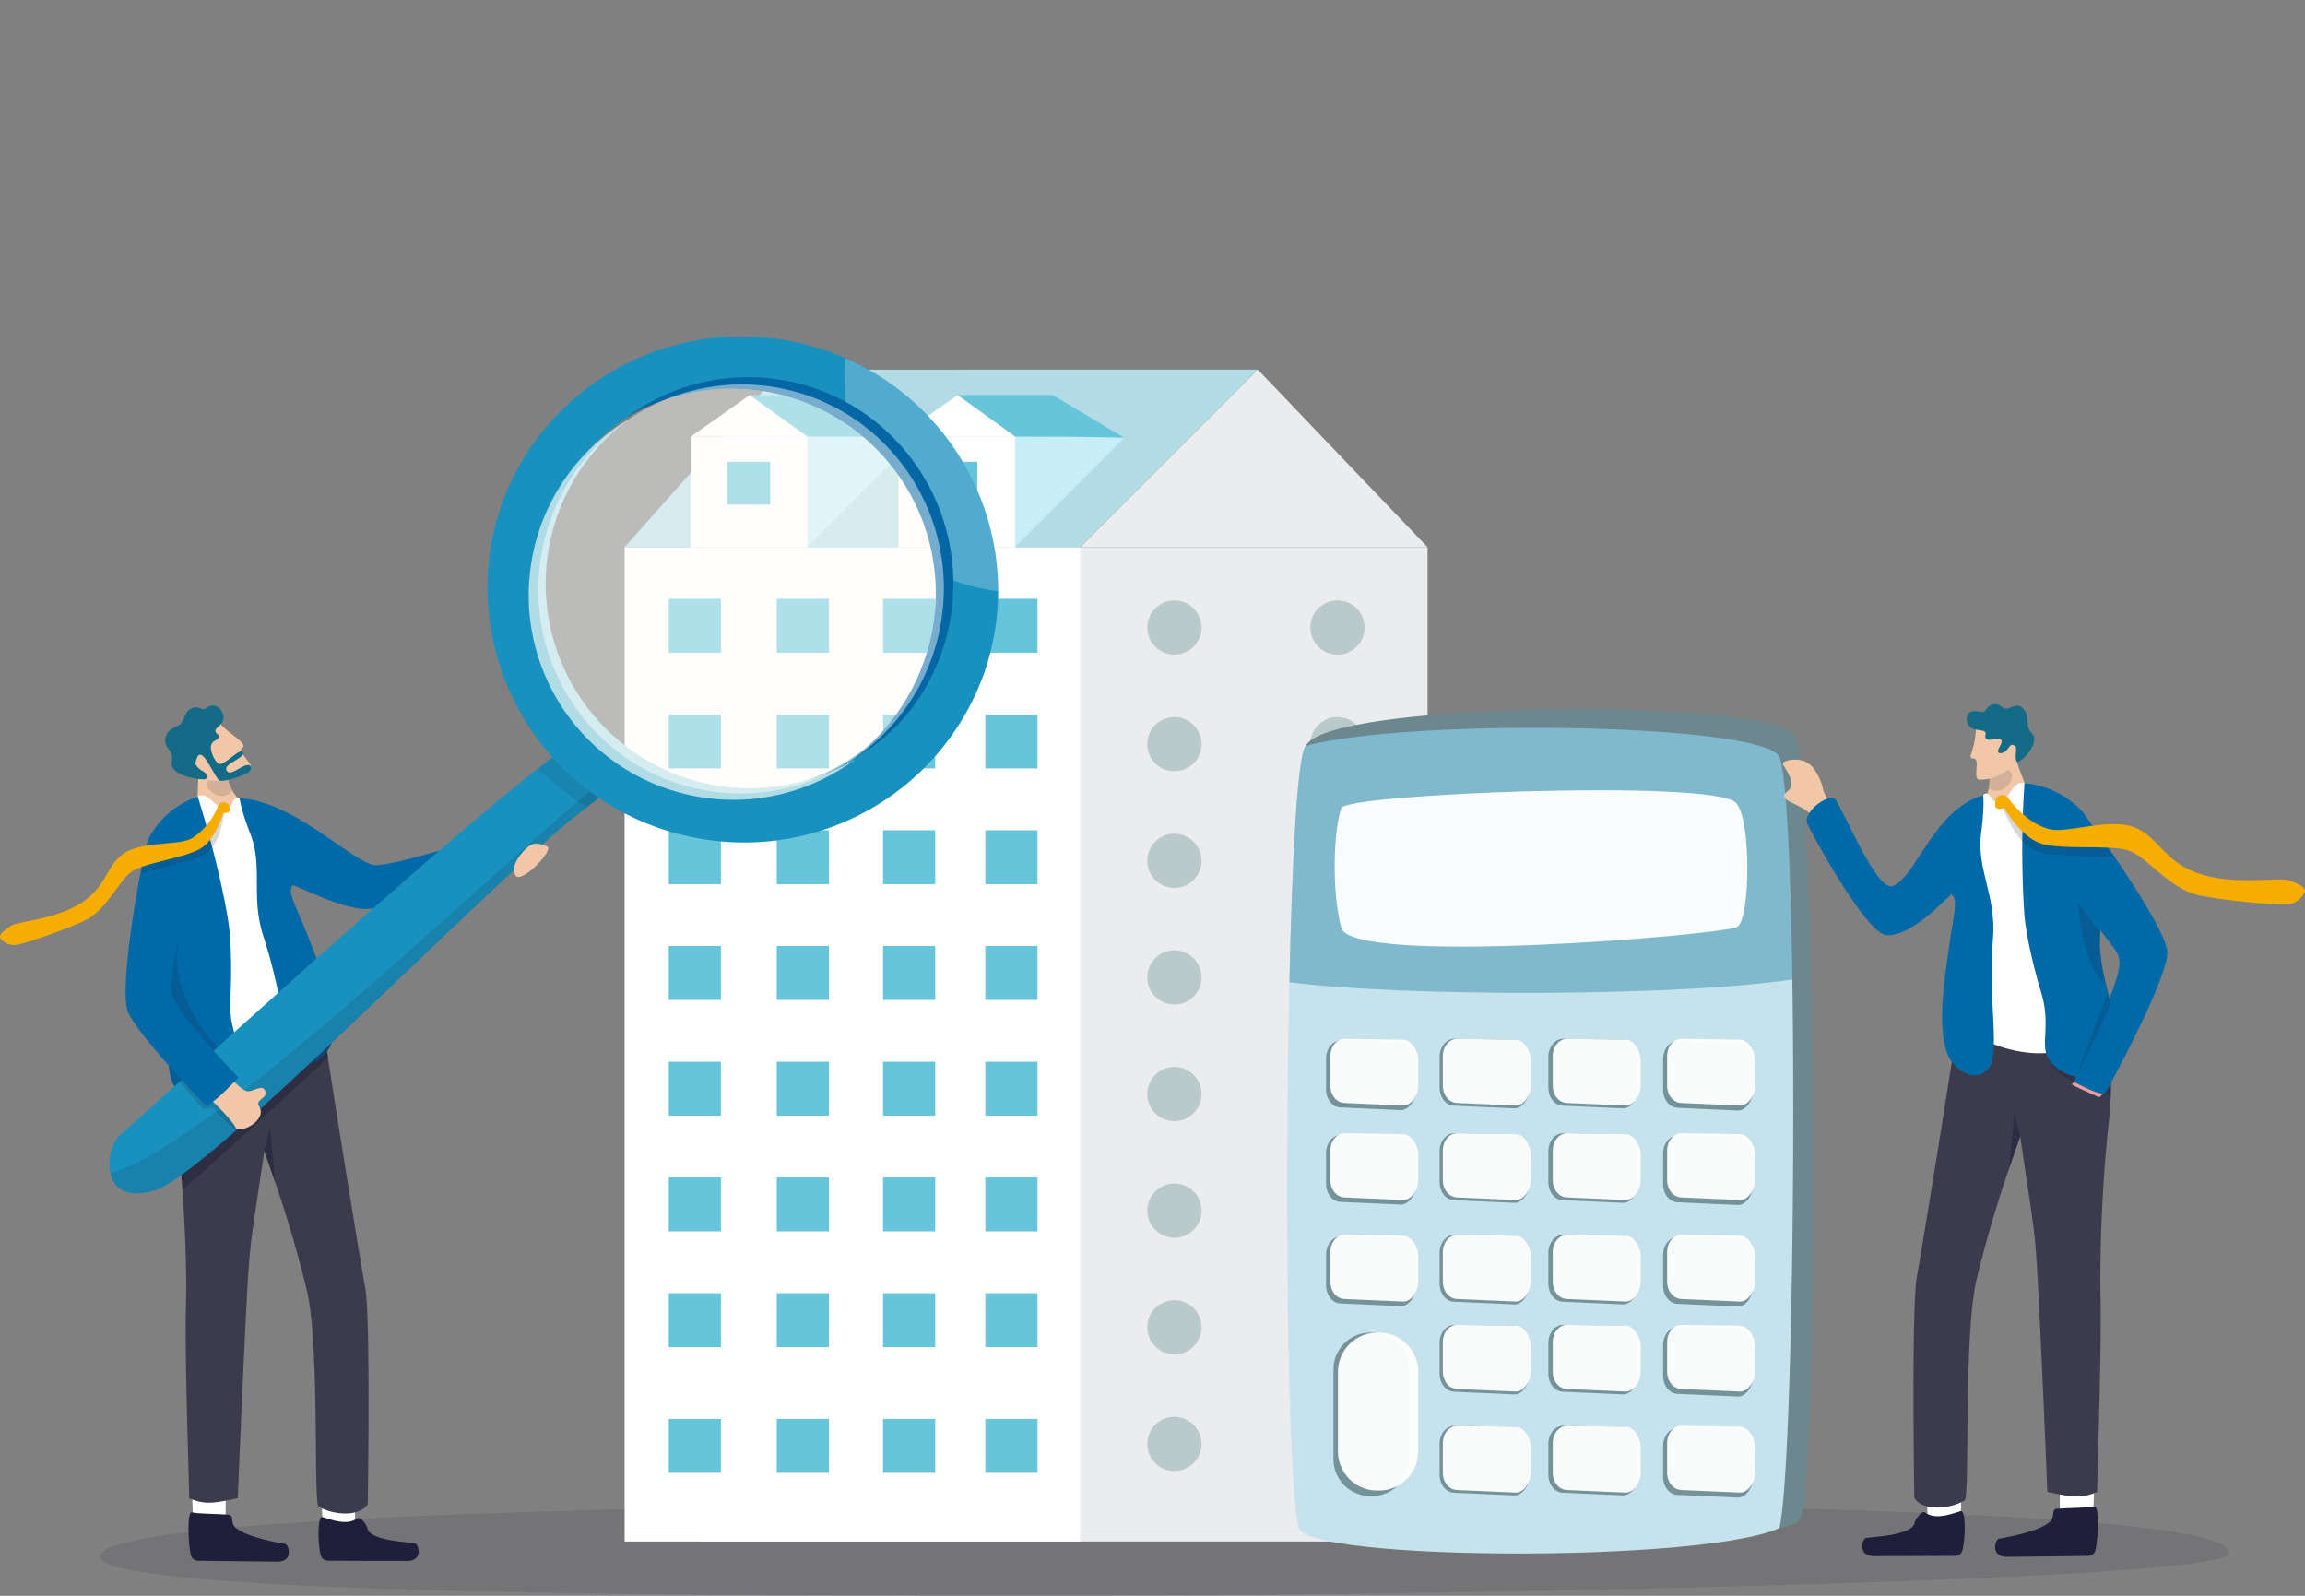 <svg xmlns="http://www.w3.org/2000/svg" xmlns:xlink="http://www.w3.org/1999/xlink" width="494" height="342" viewBox="0 0 494 342">
  <rect x="0" y="0" width="494" height="342" fill="#808080" stroke="none"/>
  <defs>
    <clipPath id="clip-path">
      <rect id="長方形_32430" data-name="長方形 32430" width="456.19" height="19.95" fill="none"/>
    </clipPath>
    <clipPath id="clip-path-2">
      <rect id="長方形_32469" data-name="長方形 32469" width="4.107" height="20.459" fill="none"/>
    </clipPath>
    <clipPath id="clip-path-3">
      <rect id="長方形_32470" data-name="長方形 32470" width="5.599" height="5.808" fill="none"/>
    </clipPath>
    <clipPath id="clip-path-4">
      <rect id="長方形_32471" data-name="長方形 32471" width="0.088" height="0.056" fill="none"/>
    </clipPath>
    <clipPath id="clip-path-5">
      <rect id="長方形_32472" data-name="長方形 32472" width="2.364" height="11.9" fill="none"/>
    </clipPath>
    <clipPath id="clip-path-6">
      <rect id="長方形_32473" data-name="長方形 32473" width="13.462" height="8.339" fill="none"/>
    </clipPath>
    <clipPath id="clip-path-7">
      <rect id="長方形_32474" data-name="長方形 32474" width="32.91" height="34.367" fill="none"/>
    </clipPath>
    <clipPath id="clip-path-8">
      <rect id="長方形_32475" data-name="長方形 32475" width="16.098" height="31.937" fill="none"/>
    </clipPath>
    <clipPath id="clip-path-9">
      <rect id="長方形_32476" data-name="長方形 32476" width="104.776" height="87.474" fill="none"/>
    </clipPath>
    <clipPath id="clip-path-10">
      <rect id="長方形_32477" data-name="長方形 32477" width="13.299" height="11.429" fill="none"/>
    </clipPath>
    <clipPath id="clip-path-11">
      <rect id="長方形_32478" data-name="長方形 32478" width="32.828" height="49.942" fill="none"/>
    </clipPath>
    <clipPath id="clip-path-12">
      <rect id="長方形_32479" data-name="長方形 32479" width="88.187" height="87.69" fill="none"/>
    </clipPath>
    <clipPath id="clip-path-13">
      <rect id="長方形_32480" data-name="長方形 32480" width="38.921" height="6.383" fill="none"/>
    </clipPath>
    <clipPath id="clip-path-14">
      <rect id="長方形_32481" data-name="長方形 32481" width="70.047" height="81.458" fill="none"/>
    </clipPath>
    <clipPath id="clip-path-15">
      <rect id="長方形_32482" data-name="長方形 32482" width="14.171" height="18.078" fill="none"/>
    </clipPath>
    <clipPath id="clip-path-16">
      <rect id="長方形_32483" data-name="長方形 32483" width="86.921" height="87.69" fill="none"/>
    </clipPath>
    <clipPath id="clip-path-17">
      <rect id="長方形_32484" data-name="長方形 32484" width="13.231" height="12.233" fill="none"/>
    </clipPath>
    <clipPath id="clip-path-18">
      <rect id="長方形_32485" data-name="長方形 32485" width="18.374" height="14.236" fill="none"/>
    </clipPath>
    <clipPath id="clip-path-19">
      <rect id="長方形_32486" data-name="長方形 32486" width="88.446" height="33.507" fill="none"/>
    </clipPath>
    <clipPath id="clip-path-20">
      <rect id="長方形_32487" data-name="長方形 32487" width="19.322" height="14.908" fill="none"/>
    </clipPath>
    <clipPath id="clip-path-24">
      <rect id="長方形_32491" data-name="長方形 32491" width="18.84" height="14.304" fill="none"/>
    </clipPath>
    <clipPath id="clip-path-56">
      <rect id="長方形_32523" data-name="長方形 32523" width="16.157" height="35.008" fill="none"/>
    </clipPath>
    <clipPath id="clip-path-57">
      <rect id="長方形_32524" data-name="長方形 32524" width="17.203" height="33.84" fill="none"/>
    </clipPath>
    <clipPath id="clip-path-58">
      <rect id="長方形_32525" data-name="長方形 32525" width="5.02" height="6.204" fill="none"/>
    </clipPath>
    <clipPath id="clip-path-59">
      <rect id="長方形_32526" data-name="長方形 32526" width="0.091" height="0.058" fill="none"/>
    </clipPath>
    <clipPath id="clip-path-60">
      <rect id="長方形_32527" data-name="長方形 32527" width="2.421" height="12.184" fill="none"/>
    </clipPath>
    <clipPath id="clip-path-61">
      <rect id="長方形_32528" data-name="長方形 32528" width="13.785" height="8.539" fill="none"/>
    </clipPath>
    <clipPath id="clip-path-62">
      <rect id="長方形_32529" data-name="長方形 32529" width="5.966" height="17.607" fill="none"/>
    </clipPath>
    <clipPath id="clip-path-63">
      <rect id="長方形_32530" data-name="長方形 32530" width="7.293" height="18.109" fill="none"/>
    </clipPath>
    <clipPath id="clip-path-64">
      <rect id="長方形_32531" data-name="長方形 32531" width="24.667" height="12.005" fill="none"/>
    </clipPath>
  </defs>
  <g id="グループ_19608" data-name="グループ 19608" transform="translate(-0.001 2.031)">
    <g id="グループ_19607" data-name="グループ 19607" transform="translate(0.001 -2.031)">
      <g id="グループ_19606" data-name="グループ 19606">
        <g id="グループ_19605" data-name="グループ 19605">
          <g id="グループ_19415" data-name="グループ 19415" transform="translate(21.416 322.05)" opacity="0.15">
            <g id="グループ_19414" data-name="グループ 19414">
              <g id="グループ_19413" data-name="グループ 19413" clip-path="url(#clip-path)">
                <path id="パス_51140" data-name="パス 51140" d="M17.934,321.828c-.591,8.314,131.365,8.448,206.317,8.448S470.8,327.27,473.971,321.4c5.366-9.911-134.51-11.079-209.461-11.079s-245.841,1.16-246.576,11.5" transform="translate(-17.932 -310.326)" fill="#32323f"/>
              </g>
            </g>
          </g>
          <path id="パス_51141" data-name="パス 51141" d="M354.358,41.093l-.588-.243c.129.053.258.105.386.159l.2.084" transform="translate(68.752 -40.85)" fill="#8cc9da"/>
          <rect id="長方形_32431" data-name="長方形 32431" width="155.482" height="213.094" transform="translate(150.47 117.27)" fill="#ebeced"/>
          <rect id="長方形_32432" data-name="長方形 32432" width="97.646" height="213.094" transform="translate(133.862 117.27)" fill="#fff"/>
          <path id="パス_51142" data-name="パス 51142" d="M193.839,145.19H268.28l-36.389-38.065Z" transform="translate(37.67 -27.92)" fill="#ebeced"/>
          <path id="パス_51143" data-name="パス 51143" d="M112.081,145.21l97.647-.019,38.052-38.065-101.932.019Z" transform="translate(21.781 -27.92)" fill="#b3dbe6"/>
          <rect id="長方形_32433" data-name="長方形 32433" width="11.184" height="11.553" transform="translate(166.467 128.333)" fill="#66c5db"/>
          <rect id="長方形_32434" data-name="長方形 32434" width="11.184" height="11.553" transform="translate(143.319 128.333)" fill="#66c5db"/>
          <rect id="長方形_32435" data-name="長方形 32435" width="11.184" height="11.553" transform="translate(166.467 153.135)" fill="#66c5db"/>
          <rect id="長方形_32436" data-name="長方形 32436" width="11.184" height="11.553" transform="translate(143.319 153.135)" fill="#66c5db"/>
          <rect id="長方形_32437" data-name="長方形 32437" width="11.184" height="11.553" transform="translate(166.467 177.938)" fill="#66c5db"/>
          <rect id="長方形_32438" data-name="長方形 32438" width="11.184" height="11.553" transform="translate(143.319 177.938)" fill="#66c5db"/>
          <rect id="長方形_32439" data-name="長方形 32439" width="11.184" height="11.553" transform="translate(166.467 202.741)" fill="#66c5db"/>
          <rect id="長方形_32440" data-name="長方形 32440" width="11.184" height="11.553" transform="translate(143.319 202.741)" fill="#66c5db"/>
          <rect id="長方形_32441" data-name="長方形 32441" width="11.184" height="11.553" transform="translate(166.467 227.543)" fill="#66c5db"/>
          <rect id="長方形_32442" data-name="長方形 32442" width="11.184" height="11.553" transform="translate(143.319 227.543)" fill="#66c5db"/>
          <rect id="長方形_32443" data-name="長方形 32443" width="11.184" height="11.553" transform="translate(166.467 252.346)" fill="#66c5db"/>
          <rect id="長方形_32444" data-name="長方形 32444" width="11.184" height="11.553" transform="translate(143.319 252.346)" fill="#66c5db"/>
          <rect id="長方形_32445" data-name="長方形 32445" width="11.184" height="11.554" transform="translate(166.467 277.148)" fill="#66c5db"/>
          <rect id="長方形_32446" data-name="長方形 32446" width="11.184" height="11.554" transform="translate(143.319 277.148)" fill="#66c5db"/>
          <path id="パス_51144" data-name="パス 51144" d="M211.682,148.524a5.809,5.809,0,1,0,5.818,5.809,5.813,5.813,0,0,0-5.818-5.809" transform="translate(40.007 -19.843)" fill="#bac9c9"/>
          <path id="パス_51145" data-name="パス 51145" d="M211.682,169.438a5.809,5.809,0,1,0,5.818,5.809,5.813,5.813,0,0,0-5.818-5.809" transform="translate(40.007 -15.763)" fill="#bac9c9"/>
          <path id="パス_51146" data-name="パス 51146" d="M211.682,190.352a5.809,5.809,0,1,0,5.818,5.809,5.813,5.813,0,0,0-5.818-5.809" transform="translate(40.007 -11.682)" fill="#bac9c9"/>
          <path id="パス_51147" data-name="パス 51147" d="M211.682,211.266a5.809,5.809,0,1,0,5.818,5.809,5.813,5.813,0,0,0-5.818-5.809" transform="translate(40.007 -7.602)" fill="#bac9c9"/>
          <path id="パス_51148" data-name="パス 51148" d="M211.682,232.18a5.809,5.809,0,1,0,5.818,5.809,5.813,5.813,0,0,0-5.818-5.809" transform="translate(40.007 -3.522)" fill="#bac9c9"/>
          <path id="パス_51149" data-name="パス 51149" d="M211.682,253.094A5.809,5.809,0,1,0,217.5,258.9a5.813,5.813,0,0,0-5.818-5.809" transform="translate(40.007 0.558)" fill="#bac9c9"/>
          <path id="パス_51150" data-name="パス 51150" d="M211.682,274.008a5.809,5.809,0,1,0,5.818,5.809,5.813,5.813,0,0,0-5.818-5.809" transform="translate(40.007 4.639)" fill="#bac9c9"/>
          <rect id="長方形_32447" data-name="長方形 32447" width="11.184" height="11.553" transform="translate(166.467 304.09)" fill="#66c5db"/>
          <rect id="長方形_32448" data-name="長方形 32448" width="11.184" height="11.553" transform="translate(143.319 304.09)" fill="#66c5db"/>
          <rect id="長方形_32449" data-name="長方形 32449" width="11.184" height="11.553" transform="translate(211.17 128.333)" fill="#66c5db"/>
          <rect id="長方形_32450" data-name="長方形 32450" width="11.184" height="11.553" transform="translate(189.248 128.333)" fill="#66c5db"/>
          <rect id="長方形_32451" data-name="長方形 32451" width="11.184" height="11.553" transform="translate(211.17 153.135)" fill="#66c5db"/>
          <rect id="長方形_32452" data-name="長方形 32452" width="11.184" height="11.553" transform="translate(189.248 153.135)" fill="#66c5db"/>
          <rect id="長方形_32453" data-name="長方形 32453" width="11.184" height="11.553" transform="translate(211.17 177.938)" fill="#66c5db"/>
          <rect id="長方形_32454" data-name="長方形 32454" width="11.184" height="11.553" transform="translate(189.248 177.938)" fill="#66c5db"/>
          <rect id="長方形_32455" data-name="長方形 32455" width="11.184" height="11.553" transform="translate(211.17 202.741)" fill="#66c5db"/>
          <rect id="長方形_32456" data-name="長方形 32456" width="11.184" height="11.553" transform="translate(189.248 202.741)" fill="#66c5db"/>
          <rect id="長方形_32457" data-name="長方形 32457" width="11.184" height="11.553" transform="translate(211.17 227.543)" fill="#66c5db"/>
          <rect id="長方形_32458" data-name="長方形 32458" width="11.184" height="11.553" transform="translate(189.248 227.543)" fill="#66c5db"/>
          <rect id="長方形_32459" data-name="長方形 32459" width="11.184" height="11.553" transform="translate(211.17 252.346)" fill="#66c5db"/>
          <rect id="長方形_32460" data-name="長方形 32460" width="11.184" height="11.553" transform="translate(189.248 252.346)" fill="#66c5db"/>
          <rect id="長方形_32461" data-name="長方形 32461" width="11.184" height="11.554" transform="translate(211.17 277.148)" fill="#66c5db"/>
          <rect id="長方形_32462" data-name="長方形 32462" width="11.184" height="11.554" transform="translate(189.248 277.148)" fill="#66c5db"/>
          <rect id="長方形_32463" data-name="長方形 32463" width="11.184" height="11.553" transform="translate(211.17 304.09)" fill="#66c5db"/>
          <rect id="長方形_32464" data-name="長方形 32464" width="11.184" height="11.553" transform="translate(189.248 304.09)" fill="#66c5db"/>
          <path id="パス_51151" data-name="パス 51151" d="M211.682,294.922a5.809,5.809,0,1,0,5.818,5.809,5.813,5.813,0,0,0-5.818-5.809" transform="translate(40.007 8.719)" fill="#bac9c9"/>
          <path id="パス_51152" data-name="パス 51152" d="M240.942,148.524a5.809,5.809,0,1,0,5.818,5.809,5.813,5.813,0,0,0-5.818-5.809" transform="translate(45.694 -19.843)" fill="#bac9c9"/>
          <path id="パス_51153" data-name="パス 51153" d="M240.942,169.438a5.809,5.809,0,1,0,5.818,5.809,5.813,5.813,0,0,0-5.818-5.809" transform="translate(45.694 -15.763)" fill="#bac9c9"/>
          <path id="パス_51154" data-name="パス 51154" d="M240.942,190.352a5.809,5.809,0,1,0,5.818,5.809,5.813,5.813,0,0,0-5.818-5.809" transform="translate(45.694 -11.682)" fill="#bac9c9"/>
          <path id="パス_51155" data-name="パス 51155" d="M240.942,211.266a5.809,5.809,0,1,0,5.818,5.809,5.813,5.813,0,0,0-5.818-5.809" transform="translate(45.694 -7.602)" fill="#bac9c9"/>
          <path id="パス_51156" data-name="パス 51156" d="M240.942,232.18a5.809,5.809,0,1,0,5.818,5.809,5.813,5.813,0,0,0-5.818-5.809" transform="translate(45.694 -3.522)" fill="#bac9c9"/>
          <path id="パス_51157" data-name="パス 51157" d="M240.942,253.094a5.809,5.809,0,1,0,5.818,5.809,5.813,5.813,0,0,0-5.818-5.809" transform="translate(45.694 0.558)" fill="#bac9c9"/>
          <path id="パス_51158" data-name="パス 51158" d="M240.942,274.008a5.809,5.809,0,1,0,5.818,5.809,5.813,5.813,0,0,0-5.818-5.809" transform="translate(45.694 4.639)" fill="#bac9c9"/>
          <path id="パス_51159" data-name="パス 51159" d="M240.942,294.922a5.809,5.809,0,1,0,5.818,5.809,5.813,5.813,0,0,0-5.818-5.809" transform="translate(45.694 8.719)" fill="#bac9c9"/>
          <path id="パス_51160" data-name="パス 51160" d="M134.526,111.69l12.361,8.939,23.379.216-15.36-9.151Z" transform="translate(26.143 -27.029)" fill="#66c5db"/>
          <path id="パス_51161" data-name="パス 51161" d="M144.876,119.17v23.6l23.379-23.38L156.8,119.17Z" transform="translate(28.155 -25.57)" fill="#c7edf7"/>
          <rect id="長方形_32465" data-name="長方形 32465" width="25.006" height="23.705" transform="translate(148.025 93.599)" fill="#fff"/>
          <path id="パス_51162" data-name="パス 51162" d="M123.939,120.629h25.006l-12.361-8.939Z" transform="translate(24.086 -27.029)" fill="#fff"/>
          <rect id="長方形_32466" data-name="長方形 32466" width="9.189" height="9.175" transform="translate(155.873 98.971)" fill="#66c5db"/>
          <path id="パス_51163" data-name="パス 51163" d="M171.822,111.69l12.361,8.939,23.379.216-15.36-9.151Z" transform="translate(33.392 -27.029)" fill="#66c5db"/>
          <path id="パス_51164" data-name="パス 51164" d="M182.172,119.17v23.6l23.379-23.38L194.1,119.17Z" transform="translate(35.403 -25.57)" fill="#c7edf7"/>
          <rect id="長方形_32467" data-name="長方形 32467" width="25.006" height="23.705" transform="translate(192.569 93.599)" fill="#fff"/>
          <path id="パス_51165" data-name="パス 51165" d="M161.235,120.629h25.006l-12.361-8.939Z" transform="translate(31.334 -27.029)" fill="#fff"/>
          <rect id="長方形_32468" data-name="長方形 32468" width="9.189" height="9.175" transform="translate(200.259 98.971)" fill="#66c5db"/>
          <g id="グループ_19418" data-name="グループ 19418" transform="translate(54.533 188.087)" opacity="0.18">
            <g id="グループ_19417" data-name="グループ 19417">
              <g id="グループ_19416" data-name="グループ 19416" clip-path="url(#clip-path-2)">
                <path id="パス_51166" data-name="パス 51166" d="M48.45,218.691c.669-.809,1.028-2.66,1.2-4.938a111.939,111.939,0,0,0-.505-15.521l-.4.731v0l-.11.2-1.274,2.344-.264.484-1.223,2.247-.21.387v0c.3,1.217.579,2.179.881,3.2.176.6.358,1.211.56,1.906v0c.226.785.477,1.677.762,2.758a30.837,30.837,0,0,1,.586,6.191" transform="translate(-45.66 -198.232)" fill="#1f1f3b"/>
              </g>
            </g>
          </g>
          <path id="パス_51167" data-name="パス 51167" d="M41.894,190.818l-6.108.258c-.884-2.54.1-8.8-.238-11.22-.374-2.657,1.971-5.979,1.971-5.979l3.595,4.657.025.482s1,4.546,2.434,6.3c.818,1,1.1,2.789,2.9,4.151,1.345,1.018-4.578,1.348-4.578,1.348" transform="translate(6.88 -14.897)" fill="#f2c7a7"/>
          <g id="グループ_19421" data-name="グループ 19421" transform="translate(44.281 164.768)" opacity="0.14">
            <g id="グループ_19420" data-name="グループ 19420" transform="translate(0 0)">
              <g id="グループ_19419" data-name="グループ 19419" clip-path="url(#clip-path-3)">
                <path id="パス_51168" data-name="パス 51168" d="M41.081,179.027a21.257,21.257,0,0,0,1.593,4.465c-2.961,2.72-6.091-.63-5.533-1.9a26.81,26.81,0,0,1,1.885-2.875Z" transform="translate(-37.076 -178.72)" fill="#1f1f3b"/>
              </g>
            </g>
          </g>
          <path id="パス_51169" data-name="パス 51169" d="M64.767,316.478c.263-2.616.068-9.244.068-9.244l-7.225-.252L58,316.935l4.773,3.165Z" transform="translate(11.196 11.072)" fill="#fff"/>
          <path id="パス_51170" data-name="パス 51170" d="M65.439,313.178c.609-.466,1.966,1.169,2.245,2.268.641,2.514,8.7,2.835,10.136,3.062.741.117,1.935,3.814-1.753,3.8-3.189-.013-13.4-.022-16.894-.059a1.592,1.592,0,0,1-1.543-1.164c-.627-2.428-.7-8.125.269-8.206,1.313.294,5.218,2.077,7.54.3" transform="translate(11.108 12.222)" fill="#1f1f3b"/>
          <path id="パス_51171" data-name="パス 51171" d="M41.518,316.521c.279-2.614.122-9.244.122-9.244l-7.222-.29.33,9.954,4.757,3.191Z" transform="translate(6.688 11.073)" fill="#fff"/>
          <path id="パス_51172" data-name="パス 51172" d="M42.429,312.562c.776.05.637.777.907,1.878.617,2.52,9.79,4.154,11.223,4.394.74.123,1.9,3.83-1.788,3.782-3.188-.041-13.4-.135-16.893-.2a1.592,1.592,0,0,1-1.531-1.177c-.606-2.434-.832-9.116.142-9.188,1.309.3,4.4.283,7.94.511" transform="translate(6.573 12.061)" fill="#1f1f3b"/>
          <path id="パス_51173" data-name="パス 51173" d="M31.742,246.591c.092,1.183.213,2.47.38,3.879.119,1.015.264,2.489.417,4.292.141,1.643.288,3.56.431,5.648.518,7.549.97,17.328.766,24.5-.319,11.27.677,37.632.677,41.671,3.421,1.5,5.539,1.034,10.425,0,0,0,.868-21.751,1.832-40.795.782-15.461,1.007-13.913,3.846-33.6l0,0c.031.091.724,2.008,1.731,4.96a261.062,261.062,0,0,1,7.481,25.275c2.691,12.431,1.286,44.836,2.414,45.956,3.356,1.978,9.035,2.169,10.55-.577,0,0,.643-40.076-.551-46.353-.671-3.543-5.5-32.994-7.987-49.311q-.106-.683-.2-1.331c-.167-1.095-.32-2.12-.457-3.058-.209-1.415-.383-2.638-.518-3.625,0,0-3.757-.819-8.659-1.425-8.964-1.11-21.751-1.5-22.349,5.145a36.324,36.324,0,0,0-.147,3.831c.024,1.6-.064,3.077-.15,4.7a71.982,71.982,0,0,0,.068,10.217" transform="translate(6.126 -5.496)" fill="#3b3b4d"/>
          <g id="グループ_19424" data-name="グループ 19424" transform="translate(53.994 240.994)" opacity="0.46">
            <g id="グループ_19423" data-name="グループ 19423">
              <g id="グループ_19422" data-name="グループ 19422" clip-path="url(#clip-path-4)">
                <path id="パス_51174" data-name="パス 51174" d="M45.208,242.543l0,.017c.054-.035.076-.051.084-.057a.725.725,0,0,0-.088.041" transform="translate(-45.208 -242.502)" fill="#1f1f3b"/>
              </g>
            </g>
          </g>
          <g id="グループ_19427" data-name="グループ 19427" transform="translate(56.643 241.558)" opacity="0.54">
            <g id="グループ_19426" data-name="グループ 19426">
              <g id="グループ_19425" data-name="グループ 19425" clip-path="url(#clip-path-5)">
                <path id="パス_51175" data-name="パス 51175" d="M47.426,248.1v0c.032.091,1.356,3.816,2.362,6.767l-1.181-11.9s.042.712-1.182,5.129" transform="translate(-47.426 -242.974)" fill="#1f1f3b"/>
              </g>
            </g>
          </g>
          <g id="グループ_19430" data-name="グループ 19430" transform="translate(37.645 229.666)" opacity="0.35">
            <g id="グループ_19429" data-name="グループ 19429">
              <g id="グループ_19428" data-name="グループ 19428" clip-path="url(#clip-path-6)">
                <path id="パス_51176" data-name="パス 51176" d="M31.569,241.362c.25-.055,11.847-2.529,13.414-8.339,0,0-10.081.866-13.306,1.212-.141,2.651-.209,5.627-.107,7.128" transform="translate(-31.52 -233.023)" fill="#1f1f3b"/>
              </g>
            </g>
          </g>
          <path id="パス_51177" data-name="パス 51177" d="M36.659,183.747c2.362-1.306,3.633,2.818,6.234,2.4,1.373-.222.932-.737,1.416-1.514.3-.478.561-1,1.335-.513,15.757,9.851,10.608,45.671,12.769,47.554,1.765,1.54-7.9,8.209-15,8.214-9.729,0-11.608-10.109-11.807-12.08s-2.2-35.81-2.2-35.81a51.7,51.7,0,0,0,7.251-8.247" transform="translate(5.715 -13.021)" fill="#fff"/>
          <path id="パス_51178" data-name="パス 51178" d="M43,184.014s.216,2.241,2.325,7.707c2.788,7.226-.113,13.558,2.943,22.378a115.109,115.109,0,0,1,3.818,16.021c.97,5.011,1.849,8.839,3.62,9.9.024.016.048.029.072.042,1.858,1.019,4,.889,5.943-1.832q.3-.416.589-.914a8.017,8.017,0,0,0,.905-3.848c.16-6.679-4.42-16.766-5.462-19.6-.5-1.35-1.3-3.14-2.065-5.009-.954-2.323-2.355-5.023-1.357-6.2.287-.337,9.383,4.667,15.2,5.059,4.356.294,23.942-5.475,24.857-5.7,2.6-.626,1.511-8.7,1.511-8.7.063-1.88-21.374,6.1-24.7,4.871-5.862-2.171-17.267-13.655-28.2-14.177" transform="translate(8.357 -12.919)" fill="#0069a8"/>
          <path id="パス_51179" data-name="パス 51179" d="M25.916,200.33c.02.626.055,1.258.105,1.887a43.016,43.016,0,0,0,.62,4.667c.315,1.611.584,2.9.826,3.988.155.7.3,1.316.444,1.875v0c.3,1.215.578,2.179.881,3.2.176.6.357,1.209.559,1.906v0c.226.784.478,1.677.762,2.758q.075.283.137.61a37.063,37.063,0,0,1,.45,5.581c.018.667.03,1.355.038,2.062h0c.044,3.41.02,7.165.215,10.32.234,3.768.78,6.679,2.131,7.125.338.112.683.21,1.03.293h.008a12.407,12.407,0,0,0,1.63.272,9.992,9.992,0,0,0,9.942-4.853,5.258,5.258,0,0,0,.311-.643,4.688,4.688,0,0,0,.321-1.292v-.007c.014-.147.024-.3.024-.445a8.153,8.153,0,0,0-.235-1.916c-.38-1.671-1.125-3.561-1.531-6.01a20.473,20.473,0,0,1-.247-4.495c0-.041,0-.082,0-.127.226-4.312.328-11.831-.477-16.854-.793-4.919-2.017-10.259-3.207-14.887q-.254-.995-.508-1.936c-.137-.528-.277-1.042-.413-1.542-.186-.681-.367-1.34-.543-1.964q-.1-.35-.192-.687c-.742-2.6-1.35-4.572-1.661-5.518v0l-.033.01a18.46,18.46,0,0,0-8.407,5.852l0,0c-.306.372-.6.762-.895,1.178-.312.445-.615.917-.905,1.416-.042.072-.08.147-.119.223a10.467,10.467,0,0,0-.886,3.309c-.085.65-.14,1.346-.168,2.064-.033.828-.036,1.692-.006,2.568" transform="translate(5.032 -12.979)" fill="#0069a8"/>
          <g id="グループ_19433" data-name="グループ 19433" transform="translate(38.666 220.546)" opacity="0.48">
            <g id="グループ_19432" data-name="グループ 19432">
              <g id="グループ_19431" data-name="グループ 19431" clip-path="url(#clip-path-7)">
                <path id="パス_51180" data-name="パス 51180" d="M32.375,254.111c.14,1.644.287,3.56.43,5.648,2.693-1.885,25.749-23.191,31.187-28.271-.07-.455-.139-.9-.2-1.333q.3-.416.589-.914a8.035,8.035,0,0,0,.905-3.848l-1.953,1.7-5.557,4.847Z" transform="translate(-32.374 -225.392)" fill="#1f1f39"/>
              </g>
            </g>
          </g>
          <g id="グループ_19436" data-name="グループ 19436" transform="translate(35.284 202.023)" opacity="0.18">
            <g id="グループ_19435" data-name="グループ 19435">
              <g id="グループ_19434" data-name="グループ 19434" clip-path="url(#clip-path-8)">
                <path id="パス_51181" data-name="パス 51181" d="M29.993,221.7c.018.667.03,1.355.038,2.062h0c.044,3.41.02,7.165.215,10.32.234,3.768.78,6.679,2.131,7.125.338.112.683.21,1.03.293h.007a12.473,12.473,0,0,0,1.63.272,9.993,9.993,0,0,0,9.943-4.853,5.257,5.257,0,0,0,.311-.643,4.687,4.687,0,0,0,.321-1.292v-.007c.014-.147.024-.3.024-.445a8.217,8.217,0,0,0-.235-1.916c-.633.4-1.556.964-2.15,1.262-.977.489-13.145-11.524-10.763-23.986l-2.95,6.224a37.063,37.063,0,0,1,.45,5.581" transform="translate(-29.543 -209.893)" fill="#1f1f39"/>
              </g>
            </g>
          </g>
          <path id="パス_51182" data-name="パス 51182" d="M19.836,266.015c.708,3.2,3.448,5.6,9.782,3.59.153-.049.32-.11.5-.186,13.164-5.512,72.418-66.867,90.245-80.6.652-.5,1.224-.939,1.709-1.312.591-.454,1.053-.808,1.378-1.054.19-.143.334-.25.429-.318l.063-.045c.8-.562.825-1.778.365-3.189l-.012-.038a14.307,14.307,0,0,0-2.6-4.445c-1.848-2.191-4.177-3.688-5.719-2.548l-.231.166-.057.042c-.632.462-2.149,1.623-4.384,3.352-22.352,17.278-85.218,74.9-89.33,78.351-1.655,1.388-2.827,5.174-2.146,8.229" transform="translate(3.816 -14.583)" fill="#1991bf"/>
          <g id="グループ_19439" data-name="グループ 19439" transform="translate(23.652 168.284)" opacity="0.12">
            <g id="グループ_19438" data-name="グループ 19438">
              <g id="グループ_19437" data-name="グループ 19437" clip-path="url(#clip-path-9)">
                <path id="パス_51183" data-name="パス 51183" d="M19.8,264.81c.708,3.2,3.448,5.6,9.782,3.59.153-.049.32-.11.5-.186,13.164-5.512,72.418-66.867,90.245-80.6,1.445-1.11,2.5-1.918,3.087-2.366.19-.143.334-.25.429-.318l.063-.045c.809-.566.825-1.8.354-3.227C107.665,194.267,41.99,258.9,19.8,264.81" transform="translate(-19.804 -181.662)" fill="#0d0d1e"/>
              </g>
            </g>
          </g>
          <g id="グループ_19442" data-name="グループ 19442" transform="translate(115.128 161.5)" opacity="0.1">
            <g id="グループ_19441" data-name="グループ 19441">
              <g id="グループ_19440" data-name="グループ 19440" clip-path="url(#clip-path-10)">
                <path id="パス_51184" data-name="パス 51184" d="M96.395,179.337c2.574,1.916,7.424,6.493,10.762,8.076.59-.453,1.052-.807,1.377-1.053.191-.143.336-.251.43-.318l.062-.045c.8-.563.825-1.779.367-3.189l-7.634-6.5-.979-.327c-.633.462-2.149,1.623-4.384,3.352" transform="translate(-96.395 -175.985)" fill="#0d0d1e"/>
              </g>
            </g>
          </g>
          <path id="パス_51185" data-name="パス 51185" d="M152.651,102.229a55.512,55.512,0,0,1,11.534,3.607q2.089.914,4.072,1.986a54.489,54.489,0,0,1,28.676,47.956,54.2,54.2,0,0,1-2.973,17.453,54.571,54.571,0,0,1-62.244,35.334A55.414,55.414,0,0,1,119.2,204.52a54.542,54.542,0,0,1-30.751-59.714c5.781-29.364,34.522-48.427,64.2-42.577m-19.744,95.8a43.718,43.718,0,1,0-34.422-51.345,43.695,43.695,0,0,0,34.422,51.345" transform="translate(16.991 -29.081)" fill="#1991bf"/>
          <g id="グループ_19445" data-name="グループ 19445" transform="translate(181.096 76.755)" opacity="0.24">
            <g id="グループ_19444" data-name="グループ 19444">
              <g id="グループ_19443" data-name="グループ 19443" clip-path="url(#clip-path-11)">
                <path id="パス_51186" data-name="パス 51186" d="M151.709,105.075a96.229,96.229,0,0,0,.481,14.59c.087.053.174.106.26.16s.173.108.258.163.173.109.258.165q.267.17.531.347l.232.155c.084.057.168.114.252.172l.211.146q.337.233.669.474l.343.252q.378.278.748.569c.075.057.149.116.225.176.16.125.318.251.474.38.079.063.156.127.234.191.106.086.211.174.316.263l.362.308.014.013c.119.1.238.207.356.312s.215.19.322.287.192.176.289.264c.051.048.1.094.154.143.074.067.147.136.22.206s.146.137.219.207q.446.427.878.866.082.082.165.168c.092.093.183.189.274.283s.2.212.3.319.184.2.274.3c.27.294.536.594.8.9l.234.272c.1.117.2.235.3.354.085.1.168.2.251.306l.177.219c.087.109.173.216.258.326s.158.2.235.3l.257.338.123.164c.136.182.27.366.4.55l.166.232q.362.509.708,1.029c.045.068.09.137.135.206.055.084.11.166.162.25l.131.206c.055.085.109.171.162.256s.124.2.185.3l.021.035c.043.069.086.14.128.21q.319.525.622,1.061l.1.172c.062.11.123.221.183.332.079.143.156.286.233.43.062.117.124.233.184.35s.124.241.185.363c.032.059.061.118.091.178.013.025.026.051.038.078.057.114.112.226.167.338.07.146.142.293.211.441.119.253.238.509.351.765.041.091.081.183.121.274q.267.611.515,1.23c.057.143.115.288.17.431s.117.306.173.459.113.307.168.461.11.307.162.462l.01.026c.05.142.1.286.145.429.054.159.105.318.155.477q.129.405.248.811c.016.05.03.1.044.148.09.308.176.619.257.93.043.159.084.318.123.478s.08.319.118.479v0c.032.133.062.266.092.4.043.188.085.375.124.564.036.159.068.32.1.48.037.178.07.355.1.534.025.13.049.26.072.39.006.039.014.079.02.12.019.106.036.212.053.317.011.059.02.117.029.177q.073.454.135.911.034.246.064.495c.017.129.031.259.045.39.007.056.013.114.019.171.017.143.031.287.045.43v.006c.016.164.03.329.043.492.013.141.024.281.035.422a41.775,41.775,0,0,0,12.848,3.716,54.489,54.489,0,0,0-28.676-47.956q-1.983-1.07-4.072-1.986" transform="translate(-151.629 -105.075)" fill="#fff"/>
              </g>
            </g>
          </g>
          <g id="グループ_19448" data-name="グループ 19448" transform="translate(116.22 81.267)" opacity="0.02">
            <g id="グループ_19447" data-name="グループ 19447" transform="translate(0)">
              <g id="グループ_19446" data-name="グループ 19446" clip-path="url(#clip-path-12)">
                <path id="パス_51187" data-name="パス 51187" d="M98.15,144.009a43.736,43.736,0,0,0,32.031,51.149l8.142-.243,1.932,1.236a4.686,4.686,0,0,1-.583.365,43.636,43.636,0,0,0,23.956-6.241q-1.148.857-2.353,1.638a44.141,44.141,0,0,0,20.977-22.768c.01-.025.02-.05.031-.074a44.543,44.543,0,0,0,3.1-19.724c-.011-.153-.023-.3-.036-.458-.014-.178-.03-.357-.047-.537v0c-.014-.157-.03-.312-.047-.468-.007-.062-.013-.124-.021-.185-.016-.142-.03-.284-.048-.424q-.032-.269-.068-.538-.064-.5-.142-.99c-.01-.066-.019-.13-.031-.192-.018-.115-.036-.231-.056-.345-.007-.044-.016-.086-.021-.13-.025-.141-.05-.283-.076-.423-.035-.195-.069-.388-.109-.581-.035-.174-.069-.349-.106-.523q-.063-.306-.131-.613c-.032-.145-.067-.289-.1-.436h0c-.041-.174-.082-.349-.125-.521s-.086-.345-.131-.52c-.088-.337-.179-.675-.275-1.01-.016-.054-.031-.108-.048-.161-.086-.3-.173-.59-.265-.882-.054-.173-.109-.347-.166-.519-.051-.157-.1-.311-.155-.467l-.01-.029c-.057-.168-.115-.336-.174-.5s-.118-.335-.179-.5-.123-.333-.186-.5-.121-.313-.182-.47q-.265-.672-.552-1.335c-.042-.1-.086-.2-.129-.3q-.185-.418-.376-.832c-.074-.16-.15-.32-.227-.48-.059-.122-.118-.244-.178-.366-.013-.029-.027-.057-.042-.085q-.048-.1-.1-.194c-.066-.133-.133-.263-.2-.394s-.13-.255-.2-.381c-.082-.157-.165-.312-.25-.467-.064-.121-.13-.241-.2-.361-.032-.063-.068-.124-.1-.186-.216-.388-.438-.772-.668-1.154l-.137-.228a.385.385,0,0,0-.023-.037c-.066-.108-.131-.217-.2-.324l-.174-.277-.141-.223c-.057-.091-.117-.18-.174-.271-.049-.074-.1-.148-.145-.222q-.373-.566-.761-1.117c-.059-.085-.118-.169-.178-.252-.142-.2-.288-.4-.432-.6-.043-.059-.087-.12-.133-.178-.091-.123-.183-.245-.276-.367l-.251-.327-.277-.353c-.064-.08-.127-.16-.191-.238-.088-.111-.178-.222-.269-.332-.106-.129-.211-.256-.319-.384q-.124-.149-.251-.3c-.279-.327-.566-.653-.855-.972-.1-.109-.2-.215-.3-.32s-.214-.233-.321-.347-.2-.206-.294-.308c-.06-.061-.118-.123-.178-.183-.308-.319-.623-.631-.942-.939-.079-.076-.155-.151-.235-.226s-.156-.151-.236-.223c-.054-.051-.109-.1-.166-.154-.1-.1-.205-.192-.311-.287s-.229-.209-.344-.312-.254-.226-.383-.338a.089.089,0,0,1-.016-.014l-.389-.333c-.113-.1-.227-.192-.339-.286-.084-.071-.167-.14-.252-.208q-.254-.21-.51-.414l-.241-.19c-.264-.209-.533-.416-.8-.617-.122-.092-.245-.183-.369-.274q-.357-.262-.719-.514c-.075-.054-.15-.106-.227-.159s-.18-.124-.27-.185l-.251-.17q-.283-.192-.571-.376c-.091-.06-.184-.118-.276-.178s-.185-.118-.278-.176-.186-.117-.279-.173q-.641-.4-1.3-.77l.373.216q.373.219.739.443l.368.228a43.969,43.969,0,0,1,17.32,20.639c.027.063.055.129.08.195a43.886,43.886,0,0,1-16.685,53.04q-.708.464-1.432.9A43.858,43.858,0,0,0,174.191,179.2l.117-.177a43.672,43.672,0,0,0,6.281-14.769q.116-.523.22-1.053a43.828,43.828,0,0,0-65.562-46.075,43.841,43.841,0,0,1,19.966-8.272,44.107,44.107,0,0,0-21.67,9.5q.65-.423,1.315-.823A43.706,43.706,0,0,0,100.686,135.6a44.387,44.387,0,0,0-2.537,8.405" transform="translate(-97.309 -108.85)" fill="#f4c83d"/>
              </g>
            </g>
          </g>
          <g id="グループ_19451" data-name="グループ 19451" transform="translate(143.618 162.691)" opacity="0.19">
            <g id="グループ_19450" data-name="グループ 19450">
              <g id="グループ_19449" data-name="グループ 19449" clip-path="url(#clip-path-13)">
                <path id="パス_51188" data-name="パス 51188" d="M120.249,180.078a43.921,43.921,0,0,0,5.346,1.791q1.394.373,2.828.654a44.433,44.433,0,0,0,6.6.8,43.851,43.851,0,0,0,21.788-4.7q1.2-.78,2.353-1.64a43.665,43.665,0,0,1-31.033,5.431q-1.222-.24-2.415-.546a43.857,43.857,0,0,1-5.472-1.788" transform="translate(-120.249 -176.982)" fill="#d39333"/>
              </g>
            </g>
          </g>
          <g id="グループ_19454" data-name="グループ 19454" transform="translate(134.156 80.83)" opacity="0.19">
            <g id="グループ_19453" data-name="グループ 19453">
              <g id="グループ_19452" data-name="グループ 19452" clip-path="url(#clip-path-14)">
                <path id="パス_51189" data-name="パス 51189" d="M112.327,117.194A43.849,43.849,0,0,1,161.1,189.943a43.882,43.882,0,0,0-1.139-75.874q-.236-.133-.475-.262a44.324,44.324,0,0,0-25.185-5.126c-.148.014-.295.029-.442.045l-.285.031c-.19.022-.38.043-.57.068a43.849,43.849,0,0,0-20.675,8.368" transform="translate(-112.327 -108.485)" fill="#d39333"/>
              </g>
            </g>
          </g>
          <g id="グループ_19457" data-name="グループ 19457" transform="translate(119.597 89.942)" opacity="0.19">
            <g id="グループ_19456" data-name="グループ 19456">
              <g id="グループ_19455" data-name="グループ 19455" clip-path="url(#clip-path-15)">
                <path id="パス_51190" data-name="パス 51190" d="M100.136,134.187a43.693,43.693,0,0,1,14.171-18.077q-.665.4-1.315.822a43.949,43.949,0,0,0-12.856,17.255" transform="translate(-100.137 -116.109)" fill="#d39333"/>
              </g>
            </g>
          </g>
          <path id="パス_51191" data-name="パス 51191" d="M112.327,117.195a43.83,43.83,0,0,1,65.565,46.076,45.257,45.257,0,0,1-17.111,27.155c10.877-5.864,18.417-16.578,20.909-29.237a44.5,44.5,0,0,0-21.73-47.119q-.236-.133-.475-.262a44.08,44.08,0,0,0-25.185-5.126c-.148.014-.295.029-.442.045l-.285.031c-.191.022-.38.044-.57.068a43.85,43.85,0,0,0-20.675,8.368" transform="translate(21.829 -27.656)" fill="#0267a4"/>
          <path id="パス_51192" data-name="パス 51192" d="M95.708,145.232a43.8,43.8,0,0,0,34.531,51.506q1.544.3,3.086.5a43.641,43.641,0,0,0,29.241-6.737q1.206-.78,2.354-1.64a43.665,43.665,0,0,1-31.033,5.431q-1.224-.24-2.415-.546a43.858,43.858,0,0,1-15.323-77.634c-.444.267-.881.541-1.316.822a43.723,43.723,0,0,0-19.125,28.3" transform="translate(18.437 -26.167)" fill="#b1dbe5"/>
          <g id="グループ_19460" data-name="グループ 19460" transform="translate(115.369 82.386)" opacity="0.46">
            <g id="グループ_19459" data-name="グループ 19459">
              <g id="グループ_19458" data-name="グループ 19458" clip-path="url(#clip-path-16)">
                <path id="パス_51193" data-name="パス 51193" d="M97.438,145.23a43.9,43.9,0,0,0,16.875,43.817,42.853,42.853,0,0,0,13.354,6.646c.272.081.545.159.819.234.511.14,1.028.272,1.549.393s1.03.233,1.551.336a42.953,42.953,0,0,0,16.053.125,43.843,43.843,0,0,0,35.034-34.73l0-.019a44.608,44.608,0,0,0,.72-5.365,43.9,43.9,0,0,0-13.916-35.4h0a42.869,42.869,0,0,0-17.962-9.959q-1.471-.4-2.992-.7c-.115-.023-.229-.045-.345-.066q-.683-.131-1.363-.235-1.44-.228-2.877-.353-.693-.063-1.387-.1h0a42.817,42.817,0,0,0-4.7,0,43.737,43.737,0,0,0-34.716,20.767,44.094,44.094,0,0,0-5.7,14.614" transform="translate(-96.597 -109.787)" fill="#fff"/>
              </g>
            </g>
          </g>
          <path id="パス_51194" data-name="パス 51194" d="M92.655,199.061c1.3,1.6,8.462-5.74,6.6-6.375s-2.821-1.046-4.456.537-3.448,4.234-2.144,5.838" transform="translate(17.919 -11.337)" fill="#f2c7a7"/>
          <g id="グループ_19463" data-name="グループ 19463" transform="translate(38.402 230.198)" opacity="0.18">
            <g id="グループ_19462" data-name="グループ 19462">
              <g id="グループ_19461" data-name="グループ 19461" clip-path="url(#clip-path-17)">
                <path id="パス_51195" data-name="パス 51195" d="M44.408,245.7c-.428-.031-4.848-5.16-5.274-5.068s-1.562.519-2.081.03-4.9-5.611-4.9-5.611l1.944-1.583,6.036,4.872,5.25,6.5Z" transform="translate(-32.154 -233.468)" fill="#1f1f39"/>
              </g>
            </g>
          </g>
          <path id="パス_51196" data-name="パス 51196" d="M41.4,233.387s3.255,3.8,4.6,3.771,3.148-1.606,3.726.01c.548,1.53-2.281,1.739-1.358,3.212,1.923,3.075-4.218,5.987-4.973,4.6-1.273-2.336-6.436-7.056-6.578-7.191s4.585-4.405,4.585-4.405" transform="translate(7.153 -3.286)" fill="#f2c7a7"/>
          <path id="パス_51197" data-name="パス 51197" d="M37,196.429c-3.294,18.829-4.992,24.527-4.593,28.412S46.73,243.05,46.73,243.05s-6.268,6.755-7.116,5.881-14.874-15.363-16.632-20.14c-1.969-5.352,3.244-34.661,4.63-37.1s9.45-5.742,10.1-1.991A12.452,12.452,0,0,1,37,196.429" transform="translate(4.38 -12.141)" fill="#0069a8"/>
          <g id="グループ_19466" data-name="グループ 19466" transform="translate(30.114 172.882)" opacity="0.18">
            <g id="グループ_19465" data-name="グループ 19465">
              <g id="グループ_19464" data-name="グループ 19464" clip-path="url(#clip-path-18)">
                <path id="パス_51198" data-name="パス 51198" d="M43.29,186.881c-.266-.05-.608,4.943-2.854,7.5a7.224,7.224,0,0,1-2.2,1.745c-2.494,1.233-13.021,3.621-13.021,3.621a35.338,35.338,0,0,1,1.141-4.562c2.642-.256,9.227-.8,10.5-1.52a10.514,10.514,0,0,0,2.466-1.953,17.472,17.472,0,0,0,2.931-4.406c.338-.694.115-1.438.746-1.738.838-.4.634,1.377.291,1.313" transform="translate(-25.214 -185.509)" fill="#1f1f39"/>
              </g>
            </g>
          </g>
          <path id="パス_51199" data-name="パス 51199" d="M48.993,185.366a1.156,1.156,0,0,0-1.6-.528c-.631.3-.573.583-.91,1.279a14.23,14.23,0,0,1-5.4,6.359c-2.716,1.527-10.814.561-14.638,3.277s-3.492,7.046-9.163,10.616-13.312,3.792-14.976,4.868-2.582,1.932-2.233,2.624a3.824,3.824,0,0,0,3.22,1.453c1.476-.033,12.908-4.025,15.673-5.672,4.513-2.69,6.785-8.772,9.752-10.364s10.215-2.6,13.747-4.343c3.937-1.948,5.213-8.05,5.556-7.986a1.188,1.188,0,0,0,1.123-.22c.318-.241.045-.97-.152-1.364" transform="translate(-0.001 -12.786)" fill="#f4ad00"/>
          <path id="パス_51200" data-name="パス 51200" d="M40.87,170.657c1.452,1.868,6.053,4.255,4.715,5.12s3.073,3.944,1.683,4.915c-3.366,2.356-8.741,2.76-10.27,1.389s-4.313-6.165-4.313-6.165Z" transform="translate(6.351 -15.525)" fill="#f2c7a7"/>
          <path id="パス_51201" data-name="パス 51201" d="M39.536,175.721c.616-1.148.987-.559,1.507-1.423s-1.477-1.054-.213-2.212,1.862-2.005.8-3.633a2.112,2.112,0,0,0-3.306-.477c-.713.715-1.537-.858-3.241.11-1.347.765-1.12,1.932-2.052,3.139-.51.662-2.629,1-3.17,2.554-1,2.873,1.79,2.8,1.194,5.552-.694,3.216,6.417,4.079,7.239,3.808.307-.1.608-1.109-.663-1.738-.657-.325-1.66-1.359-1.5-1.8.276-.772.527-2.528,1.812-1.2.914.943,2.868,4.993,3.394,5.088,1.354.243,7.511-1.535,6.731-2.941-.966-1.742-4.413,2.547-5.291.688-.671-1.42,3.867-2.5,3.533-3.766-.387-1.464-4.3,3.246-5.326,2.314-1.25-1.139-1.8-3.406-1.446-4.062" transform="translate(5.76 -16.167)" fill="#136b87"/>
          <path id="パス_51202" data-name="パス 51202" d="M279.845,343.365c3.384,7.518,103.5,7.239,105.569-2.566,1.37-6.5,3.16-73.139,2.878-119.46-.143-23.527-.822-41.813-2.361-44.317-5.851-9.512-98.6-9.256-104.8-1.426-1.71,2.161-2.865,23.65-3.454,50.586-1.04,47.387-.332,111.633,2.164,117.182" transform="translate(-1.345 -15.692)" fill="#c5e2ed"/>
          <path id="パス_51203" data-name="パス 51203" d="M277.606,226.184c23.936,3.162,86.519,3.271,110.613-1.037-.145-23.528-.823-45.619-2.362-48.123-5.851-9.512-98.6-9.256-104.8-1.426-1.711,2.161-2.865,23.65-3.455,50.586" transform="translate(-1.27 -15.692)" fill="#80b8ce"/>
          <g id="グループ_19469" data-name="グループ 19469" transform="translate(286.042 169.362)" opacity="0.95">
            <g id="グループ_19468" data-name="グループ 19468" transform="translate(0 0)">
              <g id="グループ_19467" data-name="グループ 19467" clip-path="url(#clip-path-19)">
                <path id="パス_51204" data-name="パス 51204" d="M374.7,185.223c3.388,3.4,3.1,24.913.344,26.62s-82.776,8.5-84.92.171c-2.064-8.02-1.654-20.67.041-25.643,1.032-3.031,79.488-6.2,84.536-1.147" transform="translate(-288.732 -182.564)" fill="#fff"/>
              </g>
            </g>
          </g>
          <path id="パス_51205" data-name="パス 51205" d="M386.628,341.265c-.468,1.04-.924,1.513-4.58,2.249,3.625-14.9,4.371-159.807-.238-165.633-5.366-6.781-78.731-7.993-101.255-1.984a1.823,1.823,0,0,1,.11-.207c5.851-9.513,98.478-10.024,104.673-2.2,4.719,5.965,5.2,159.066,1.29,167.77" transform="translate(-0.697 -16.034)" fill="#6c878e"/>
          <g id="グループ_19472" data-name="グループ 19472" transform="translate(356.435 223.093)" opacity="0.88">
            <g id="グループ_19471" data-name="グループ 19471" transform="translate(0)">
              <g id="グループ_19470" data-name="グループ 19470" clip-path="url(#clip-path-20)">
                <path id="パス_51206" data-name="パス 51206" d="M347.823,241.855l12.91.576c1.741,0,3.261-2.3,3.261-4.437v-5.7c0-2.132-1.573-4.574-3.313-4.574l-12.857-.195c-1.74,0-3.152,1.728-3.152,3.861v6.609c0,2.133,1.412,3.861,3.152,3.861" transform="translate(-344.671 -227.523)" fill="#6c878e"/>
              </g>
            </g>
          </g>
          <g id="グループ_19475" data-name="グループ 19475" transform="translate(331.841 222.634)" opacity="0.88">
            <g id="グループ_19474" data-name="グループ 19474">
              <g id="グループ_19473" data-name="グループ 19473" clip-path="url(#clip-path-20)">
                <path id="パス_51207" data-name="パス 51207" d="M327.231,241.471l12.91.576c1.741,0,3.261-2.3,3.261-4.437v-5.7c0-2.132-1.573-4.574-3.313-4.574l-12.857-.195c-1.74,0-3.152,1.728-3.152,3.861v6.609c0,2.133,1.412,3.861,3.152,3.861" transform="translate(-324.079 -227.139)" fill="#6c878e"/>
              </g>
            </g>
          </g>
          <g id="グループ_19478" data-name="グループ 19478" transform="translate(308.53 222.634)" opacity="0.88">
            <g id="グループ_19477" data-name="グループ 19477" transform="translate(0)">
              <g id="グループ_19476" data-name="グループ 19476" clip-path="url(#clip-path-20)">
                <path id="パス_51208" data-name="パス 51208" d="M307.713,241.471l12.91.576c1.741,0,3.261-2.3,3.261-4.437v-5.7c0-2.132-1.573-4.574-3.313-4.574l-12.857-.195c-1.74,0-3.152,1.728-3.152,3.861v6.609c0,2.133,1.412,3.861,3.152,3.861" transform="translate(-304.561 -227.139)" fill="#6c878e"/>
              </g>
            </g>
          </g>
          <g id="グループ_19481" data-name="グループ 19481" transform="translate(284.2 223.006)" opacity="0.88">
            <g id="グループ_19480" data-name="グループ 19480">
              <g id="グループ_19479" data-name="グループ 19479" clip-path="url(#clip-path-20)">
                <path id="パス_51209" data-name="パス 51209" d="M287.342,241.782l12.91.576c1.741,0,3.261-2.3,3.261-4.437v-5.7c0-2.132-1.573-4.574-3.313-4.574l-12.857-.195c-1.74,0-3.152,1.728-3.152,3.861v6.609c0,2.133,1.412,3.861,3.152,3.861" transform="translate(-284.19 -227.45)" fill="#6c878e"/>
              </g>
            </g>
          </g>
          <g id="グループ_19484" data-name="グループ 19484" transform="translate(357.292 222.634)" opacity="0.95">
            <g id="グループ_19483" data-name="グループ 19483">
              <g id="グループ_19482" data-name="グループ 19482" clip-path="url(#clip-path-24)">
                <path id="パス_51210" data-name="パス 51210" d="M348.462,240.891l12.587.552c1.7,0,3.179-2.211,3.179-4.257v-5.471c0-2.046-1.534-4.388-3.231-4.388l-12.536-.188c-1.7,0-3.073,1.659-3.073,3.7v6.342c0,2.046,1.376,3.7,3.073,3.7" transform="translate(-345.389 -227.139)" fill="#fff"/>
              </g>
            </g>
          </g>
          <g id="グループ_19487" data-name="グループ 19487" transform="translate(332.781 222.634)" opacity="0.95">
            <g id="グループ_19486" data-name="グループ 19486">
              <g id="グループ_19485" data-name="グループ 19485" clip-path="url(#clip-path-24)">
                <path id="パス_51211" data-name="パス 51211" d="M327.939,240.891l12.587.552c1.7,0,3.179-2.211,3.179-4.257v-5.471c0-2.046-1.534-4.388-3.231-4.388l-12.536-.188c-1.7,0-3.073,1.659-3.073,3.7v6.342c0,2.046,1.376,3.7,3.073,3.7" transform="translate(-324.866 -227.139)" fill="#fff"/>
              </g>
            </g>
          </g>
          <g id="グループ_19490" data-name="グループ 19490" transform="translate(309.227 222.634)" opacity="0.95">
            <g id="グループ_19489" data-name="グループ 19489">
              <g id="グループ_19488" data-name="グループ 19488" clip-path="url(#clip-path-24)">
                <path id="パス_51212" data-name="パス 51212" d="M308.218,240.891l12.587.552c1.7,0,3.179-2.211,3.179-4.257v-5.471c0-2.046-1.534-4.388-3.231-4.388l-12.536-.188c-1.7,0-3.073,1.659-3.073,3.7v6.342c0,2.046,1.376,3.7,3.073,3.7" transform="translate(-305.145 -227.139)" fill="#fff"/>
              </g>
            </g>
          </g>
          <g id="グループ_19493" data-name="グループ 19493" transform="translate(285.112 222.634)" opacity="0.95">
            <g id="グループ_19492" data-name="グループ 19492">
              <g id="グループ_19491" data-name="グループ 19491" clip-path="url(#clip-path-24)">
                <path id="パス_51213" data-name="パス 51213" d="M288.027,240.891l12.587.552c1.7,0,3.179-2.211,3.179-4.257v-5.471c0-2.046-1.534-4.388-3.231-4.388l-12.536-.188c-1.7,0-3.073,1.659-3.073,3.7v6.342c0,2.046,1.376,3.7,3.073,3.7" transform="translate(-284.954 -227.139)" fill="#fff"/>
              </g>
            </g>
          </g>
          <g id="グループ_19496" data-name="グループ 19496" transform="translate(356.435 243.333)" opacity="0.88">
            <g id="グループ_19495" data-name="グループ 19495" transform="translate(0)">
              <g id="グループ_19494" data-name="グループ 19494" clip-path="url(#clip-path-20)">
                <path id="パス_51214" data-name="パス 51214" d="M347.823,258.792l12.91.576c1.741,0,3.261-2.3,3.261-4.437v-5.7c0-2.132-1.573-4.574-3.313-4.574l-12.857-.195c-1.74,0-3.152,1.728-3.152,3.861v6.609c0,2.133,1.412,3.861,3.152,3.861" transform="translate(-344.671 -244.46)" fill="#6c878e"/>
              </g>
            </g>
          </g>
          <g id="グループ_19499" data-name="グループ 19499" transform="translate(331.841 242.874)" opacity="0.88">
            <g id="グループ_19498" data-name="グループ 19498">
              <g id="グループ_19497" data-name="グループ 19497" clip-path="url(#clip-path-20)">
                <path id="パス_51215" data-name="パス 51215" d="M327.231,258.407l12.91.576c1.741,0,3.261-2.3,3.261-4.437v-5.7c0-2.132-1.573-4.574-3.313-4.574l-12.857-.195c-1.74,0-3.152,1.728-3.152,3.861v6.609c0,2.133,1.412,3.861,3.152,3.861" transform="translate(-324.079 -244.075)" fill="#6c878e"/>
              </g>
            </g>
          </g>
          <g id="グループ_19502" data-name="グループ 19502" transform="translate(308.53 242.874)" opacity="0.88">
            <g id="グループ_19501" data-name="グループ 19501" transform="translate(0)">
              <g id="グループ_19500" data-name="グループ 19500" clip-path="url(#clip-path-20)">
                <path id="パス_51216" data-name="パス 51216" d="M307.713,258.407l12.91.576c1.741,0,3.261-2.3,3.261-4.437v-5.7c0-2.132-1.573-4.574-3.313-4.574l-12.857-.195c-1.74,0-3.152,1.728-3.152,3.861v6.609c0,2.133,1.412,3.861,3.152,3.861" transform="translate(-304.561 -244.075)" fill="#6c878e"/>
              </g>
            </g>
          </g>
          <g id="グループ_19505" data-name="グループ 19505" transform="translate(284.2 243.246)" opacity="0.88">
            <g id="グループ_19504" data-name="グループ 19504">
              <g id="グループ_19503" data-name="グループ 19503" clip-path="url(#clip-path-20)">
                <path id="パス_51217" data-name="パス 51217" d="M287.342,258.719l12.91.576c1.741,0,3.261-2.3,3.261-4.437v-5.7c0-2.132-1.573-4.574-3.313-4.574l-12.857-.195c-1.74,0-3.152,1.728-3.152,3.861v6.609c0,2.133,1.412,3.861,3.152,3.861" transform="translate(-284.19 -244.386)" fill="#6c878e"/>
              </g>
            </g>
          </g>
          <g id="グループ_19508" data-name="グループ 19508" transform="translate(357.292 242.874)" opacity="0.95">
            <g id="グループ_19507" data-name="グループ 19507">
              <g id="グループ_19506" data-name="グループ 19506" clip-path="url(#clip-path-24)">
                <path id="パス_51218" data-name="パス 51218" d="M348.462,257.827l12.587.552c1.7,0,3.179-2.211,3.179-4.257v-5.471c0-2.046-1.534-4.388-3.231-4.388l-12.536-.188c-1.7,0-3.073,1.659-3.073,3.7v6.342c0,2.046,1.376,3.7,3.073,3.7" transform="translate(-345.389 -244.075)" fill="#fff"/>
              </g>
            </g>
          </g>
          <g id="グループ_19511" data-name="グループ 19511" transform="translate(332.781 242.874)" opacity="0.95">
            <g id="グループ_19510" data-name="グループ 19510">
              <g id="グループ_19509" data-name="グループ 19509" clip-path="url(#clip-path-24)">
                <path id="パス_51219" data-name="パス 51219" d="M327.939,257.827l12.587.552c1.7,0,3.179-2.211,3.179-4.257v-5.471c0-2.046-1.534-4.388-3.231-4.388l-12.536-.188c-1.7,0-3.073,1.659-3.073,3.7v6.342c0,2.046,1.376,3.7,3.073,3.7" transform="translate(-324.866 -244.075)" fill="#fff"/>
              </g>
            </g>
          </g>
          <g id="グループ_19514" data-name="グループ 19514" transform="translate(309.227 242.874)" opacity="0.95">
            <g id="グループ_19513" data-name="グループ 19513">
              <g id="グループ_19512" data-name="グループ 19512" clip-path="url(#clip-path-24)">
                <path id="パス_51220" data-name="パス 51220" d="M308.218,257.827l12.587.552c1.7,0,3.179-2.211,3.179-4.257v-5.471c0-2.046-1.534-4.388-3.231-4.388l-12.536-.188c-1.7,0-3.073,1.659-3.073,3.7v6.342c0,2.046,1.376,3.7,3.073,3.7" transform="translate(-305.145 -244.075)" fill="#fff"/>
              </g>
            </g>
          </g>
          <g id="グループ_19517" data-name="グループ 19517" transform="translate(285.112 242.874)" opacity="0.95">
            <g id="グループ_19516" data-name="グループ 19516">
              <g id="グループ_19515" data-name="グループ 19515" clip-path="url(#clip-path-24)">
                <path id="パス_51221" data-name="パス 51221" d="M288.027,257.827l12.587.552c1.7,0,3.179-2.211,3.179-4.257v-5.471c0-2.046-1.534-4.388-3.231-4.388l-12.536-.188c-1.7,0-3.073,1.659-3.073,3.7v6.342c0,2.046,1.376,3.7,3.073,3.7" transform="translate(-284.954 -244.075)" fill="#fff"/>
              </g>
            </g>
          </g>
          <g id="グループ_19520" data-name="グループ 19520" transform="translate(356.435 265.096)" opacity="0.88">
            <g id="グループ_19519" data-name="グループ 19519" transform="translate(0)">
              <g id="グループ_19518" data-name="グループ 19518" clip-path="url(#clip-path-20)">
                <path id="パス_51222" data-name="パス 51222" d="M347.823,277l12.91.576c1.741,0,3.261-2.3,3.261-4.437v-5.7c0-2.132-1.573-4.574-3.313-4.574l-12.857-.195c-1.74,0-3.152,1.728-3.152,3.861v6.609c0,2.133,1.412,3.861,3.152,3.861" transform="translate(-344.671 -262.669)" fill="#6c878e"/>
              </g>
            </g>
          </g>
          <g id="グループ_19523" data-name="グループ 19523" transform="translate(331.841 264.637)" opacity="0.88">
            <g id="グループ_19522" data-name="グループ 19522">
              <g id="グループ_19521" data-name="グループ 19521" clip-path="url(#clip-path-20)">
                <path id="パス_51223" data-name="パス 51223" d="M327.231,276.617l12.91.576c1.741,0,3.261-2.3,3.261-4.437v-5.7c0-2.132-1.573-4.574-3.313-4.574l-12.857-.195c-1.74,0-3.152,1.728-3.152,3.861v6.609c0,2.133,1.412,3.861,3.152,3.861" transform="translate(-324.079 -262.285)" fill="#6c878e"/>
              </g>
            </g>
          </g>
          <g id="グループ_19526" data-name="グループ 19526" transform="translate(308.53 264.637)" opacity="0.88">
            <g id="グループ_19525" data-name="グループ 19525" transform="translate(0)">
              <g id="グループ_19524" data-name="グループ 19524" clip-path="url(#clip-path-20)">
                <path id="パス_51224" data-name="パス 51224" d="M307.713,276.617l12.91.576c1.741,0,3.261-2.3,3.261-4.437v-5.7c0-2.132-1.573-4.574-3.313-4.574l-12.857-.195c-1.74,0-3.152,1.728-3.152,3.861v6.609c0,2.133,1.412,3.861,3.152,3.861" transform="translate(-304.561 -262.285)" fill="#6c878e"/>
              </g>
            </g>
          </g>
          <g id="グループ_19529" data-name="グループ 19529" transform="translate(284.2 265.009)" opacity="0.88">
            <g id="グループ_19528" data-name="グループ 19528">
              <g id="グループ_19527" data-name="グループ 19527" clip-path="url(#clip-path-20)">
                <path id="パス_51225" data-name="パス 51225" d="M287.342,276.929l12.91.576c1.741,0,3.261-2.3,3.261-4.437v-5.7c0-2.132-1.573-4.574-3.313-4.574l-12.857-.195c-1.74,0-3.152,1.728-3.152,3.861v6.609c0,2.133,1.412,3.861,3.152,3.861" transform="translate(-284.19 -262.596)" fill="#6c878e"/>
              </g>
            </g>
          </g>
          <g id="グループ_19532" data-name="グループ 19532" transform="translate(357.292 264.637)" opacity="0.95">
            <g id="グループ_19531" data-name="グループ 19531">
              <g id="グループ_19530" data-name="グループ 19530" clip-path="url(#clip-path-24)">
                <path id="パス_51226" data-name="パス 51226" d="M348.462,276.037l12.587.552c1.7,0,3.179-2.211,3.179-4.257v-5.471c0-2.046-1.534-4.388-3.231-4.388l-12.536-.188c-1.7,0-3.073,1.659-3.073,3.7v6.342c0,2.046,1.376,3.7,3.073,3.7" transform="translate(-345.389 -262.285)" fill="#fff"/>
              </g>
            </g>
          </g>
          <g id="グループ_19535" data-name="グループ 19535" transform="translate(332.781 264.637)" opacity="0.95">
            <g id="グループ_19534" data-name="グループ 19534">
              <g id="グループ_19533" data-name="グループ 19533" clip-path="url(#clip-path-24)">
                <path id="パス_51227" data-name="パス 51227" d="M327.939,276.037l12.587.552c1.7,0,3.179-2.211,3.179-4.257v-5.471c0-2.046-1.534-4.388-3.231-4.388l-12.536-.188c-1.7,0-3.073,1.659-3.073,3.7v6.342c0,2.046,1.376,3.7,3.073,3.7" transform="translate(-324.866 -262.285)" fill="#fff"/>
              </g>
            </g>
          </g>
          <g id="グループ_19538" data-name="グループ 19538" transform="translate(309.227 264.637)" opacity="0.95">
            <g id="グループ_19537" data-name="グループ 19537">
              <g id="グループ_19536" data-name="グループ 19536" clip-path="url(#clip-path-24)">
                <path id="パス_51228" data-name="パス 51228" d="M308.218,276.037l12.587.552c1.7,0,3.179-2.211,3.179-4.257v-5.471c0-2.046-1.534-4.388-3.231-4.388l-12.536-.188c-1.7,0-3.073,1.659-3.073,3.7v6.342c0,2.046,1.376,3.7,3.073,3.7" transform="translate(-305.145 -262.285)" fill="#fff"/>
              </g>
            </g>
          </g>
          <g id="グループ_19541" data-name="グループ 19541" transform="translate(285.112 264.637)" opacity="0.95">
            <g id="グループ_19540" data-name="グループ 19540">
              <g id="グループ_19539" data-name="グループ 19539" clip-path="url(#clip-path-24)">
                <path id="パス_51229" data-name="パス 51229" d="M288.027,276.037l12.587.552c1.7,0,3.179-2.211,3.179-4.257v-5.471c0-2.046-1.534-4.388-3.231-4.388l-12.536-.188c-1.7,0-3.073,1.659-3.073,3.7v6.342c0,2.046,1.376,3.7,3.073,3.7" transform="translate(-284.954 -262.285)" fill="#fff"/>
              </g>
            </g>
          </g>
          <g id="グループ_19544" data-name="グループ 19544" transform="translate(356.435 284.392)" opacity="0.88">
            <g id="グループ_19543" data-name="グループ 19543" transform="translate(0)">
              <g id="グループ_19542" data-name="グループ 19542" clip-path="url(#clip-path-20)">
                <path id="パス_51230" data-name="パス 51230" d="M347.823,293.147l12.91.576c1.741,0,3.261-2.3,3.261-4.437v-5.7c0-2.132-1.573-4.574-3.313-4.574l-12.857-.195c-1.74,0-3.152,1.728-3.152,3.861v6.609c0,2.133,1.412,3.861,3.152,3.861" transform="translate(-344.671 -278.815)" fill="#6c878e"/>
              </g>
            </g>
          </g>
          <g id="グループ_19547" data-name="グループ 19547" transform="translate(331.841 283.932)" opacity="0.88">
            <g id="グループ_19546" data-name="グループ 19546">
              <g id="グループ_19545" data-name="グループ 19545" clip-path="url(#clip-path-20)">
                <path id="パス_51231" data-name="パス 51231" d="M327.231,292.763l12.91.576c1.741,0,3.261-2.3,3.261-4.437v-5.7c0-2.132-1.573-4.574-3.313-4.574l-12.857-.195c-1.74,0-3.152,1.728-3.152,3.861V288.9c0,2.133,1.412,3.861,3.152,3.861" transform="translate(-324.079 -278.431)" fill="#6c878e"/>
              </g>
            </g>
          </g>
          <g id="グループ_19550" data-name="グループ 19550" transform="translate(308.53 283.932)" opacity="0.88">
            <g id="グループ_19549" data-name="グループ 19549" transform="translate(0)">
              <g id="グループ_19548" data-name="グループ 19548" clip-path="url(#clip-path-20)">
                <path id="パス_51232" data-name="パス 51232" d="M307.713,292.763l12.91.576c1.741,0,3.261-2.3,3.261-4.437v-5.7c0-2.132-1.573-4.574-3.313-4.574l-12.857-.195c-1.74,0-3.152,1.728-3.152,3.861V288.9c0,2.133,1.412,3.861,3.152,3.861" transform="translate(-304.561 -278.431)" fill="#6c878e"/>
              </g>
            </g>
          </g>
          <g id="グループ_19553" data-name="グループ 19553" transform="translate(357.292 283.932)" opacity="0.95">
            <g id="グループ_19552" data-name="グループ 19552">
              <g id="グループ_19551" data-name="グループ 19551" clip-path="url(#clip-path-24)">
                <path id="パス_51233" data-name="パス 51233" d="M348.462,292.182l12.587.552c1.7,0,3.179-2.211,3.179-4.257v-5.471c0-2.046-1.534-4.388-3.231-4.388l-12.536-.188c-1.7,0-3.073,1.659-3.073,3.7v6.342c0,2.046,1.376,3.7,3.073,3.7" transform="translate(-345.389 -278.431)" fill="#fff"/>
              </g>
            </g>
          </g>
          <g id="グループ_19556" data-name="グループ 19556" transform="translate(332.781 283.932)" opacity="0.95">
            <g id="グループ_19555" data-name="グループ 19555">
              <g id="グループ_19554" data-name="グループ 19554" clip-path="url(#clip-path-24)">
                <path id="パス_51234" data-name="パス 51234" d="M327.939,292.182l12.587.552c1.7,0,3.179-2.211,3.179-4.257v-5.471c0-2.046-1.534-4.388-3.231-4.388l-12.536-.188c-1.7,0-3.073,1.659-3.073,3.7v6.342c0,2.046,1.376,3.7,3.073,3.7" transform="translate(-324.866 -278.431)" fill="#fff"/>
              </g>
            </g>
          </g>
          <g id="グループ_19559" data-name="グループ 19559" transform="translate(309.227 283.932)" opacity="0.95">
            <g id="グループ_19558" data-name="グループ 19558">
              <g id="グループ_19557" data-name="グループ 19557" clip-path="url(#clip-path-24)">
                <path id="パス_51235" data-name="パス 51235" d="M308.218,292.182l12.587.552c1.7,0,3.179-2.211,3.179-4.257v-5.471c0-2.046-1.534-4.388-3.231-4.388l-12.536-.188c-1.7,0-3.073,1.659-3.073,3.7v6.342c0,2.046,1.376,3.7,3.073,3.7" transform="translate(-305.145 -278.431)" fill="#fff"/>
              </g>
            </g>
          </g>
          <g id="グループ_19562" data-name="グループ 19562" transform="translate(356.435 306.036)" opacity="0.88">
            <g id="グループ_19561" data-name="グループ 19561" transform="translate(0)">
              <g id="グループ_19560" data-name="グループ 19560" clip-path="url(#clip-path-20)">
                <path id="パス_51236" data-name="パス 51236" d="M347.823,311.259l12.91.576c1.741,0,3.261-2.3,3.261-4.437v-5.7c0-2.132-1.573-4.574-3.313-4.574l-12.857-.195c-1.74,0-3.152,1.728-3.152,3.861V307.4c0,2.133,1.412,3.861,3.152,3.861" transform="translate(-344.671 -296.926)" fill="#6c878e"/>
              </g>
            </g>
          </g>
          <g id="グループ_19565" data-name="グループ 19565" transform="translate(331.841 305.577)" opacity="0.88">
            <g id="グループ_19564" data-name="グループ 19564">
              <g id="グループ_19563" data-name="グループ 19563" clip-path="url(#clip-path-20)">
                <path id="パス_51237" data-name="パス 51237" d="M327.231,310.874l12.91.576c1.741,0,3.261-2.3,3.261-4.437v-5.7c0-2.132-1.573-4.574-3.313-4.574l-12.857-.195c-1.74,0-3.152,1.728-3.152,3.861v6.609c0,2.133,1.412,3.861,3.152,3.861" transform="translate(-324.079 -296.542)" fill="#6c878e"/>
              </g>
            </g>
          </g>
          <g id="グループ_19568" data-name="グループ 19568" transform="translate(308.53 305.577)" opacity="0.88">
            <g id="グループ_19567" data-name="グループ 19567" transform="translate(0)">
              <g id="グループ_19566" data-name="グループ 19566" clip-path="url(#clip-path-20)">
                <path id="パス_51238" data-name="パス 51238" d="M307.713,310.874l12.91.576c1.741,0,3.261-2.3,3.261-4.437v-5.7c0-2.132-1.573-4.574-3.313-4.574l-12.857-.195c-1.74,0-3.152,1.728-3.152,3.861v6.609c0,2.133,1.412,3.861,3.152,3.861" transform="translate(-304.561 -296.542)" fill="#6c878e"/>
              </g>
            </g>
          </g>
          <g id="グループ_19571" data-name="グループ 19571" transform="translate(357.292 305.577)" opacity="0.95">
            <g id="グループ_19570" data-name="グループ 19570">
              <g id="グループ_19569" data-name="グループ 19569" clip-path="url(#clip-path-24)">
                <path id="パス_51239" data-name="パス 51239" d="M348.462,310.294l12.587.552c1.7,0,3.179-2.211,3.179-4.257v-5.471c0-2.046-1.534-4.388-3.231-4.388l-12.536-.188c-1.7,0-3.073,1.659-3.073,3.7v6.342c0,2.046,1.376,3.7,3.073,3.7" transform="translate(-345.389 -296.542)" fill="#fff"/>
              </g>
            </g>
          </g>
          <g id="グループ_19574" data-name="グループ 19574" transform="translate(332.781 305.577)" opacity="0.95">
            <g id="グループ_19573" data-name="グループ 19573">
              <g id="グループ_19572" data-name="グループ 19572" clip-path="url(#clip-path-24)">
                <path id="パス_51240" data-name="パス 51240" d="M327.939,310.294l12.587.552c1.7,0,3.179-2.211,3.179-4.257v-5.471c0-2.046-1.534-4.388-3.231-4.388l-12.536-.188c-1.7,0-3.073,1.659-3.073,3.7v6.342c0,2.046,1.376,3.7,3.073,3.7" transform="translate(-324.866 -296.542)" fill="#fff"/>
              </g>
            </g>
          </g>
          <g id="グループ_19577" data-name="グループ 19577" transform="translate(309.227 305.577)" opacity="0.95">
            <g id="グループ_19576" data-name="グループ 19576">
              <g id="グループ_19575" data-name="グループ 19575" clip-path="url(#clip-path-24)">
                <path id="パス_51241" data-name="パス 51241" d="M308.218,310.294l12.587.552c1.7,0,3.179-2.211,3.179-4.257v-5.471c0-2.046-1.534-4.388-3.231-4.388l-12.536-.188c-1.7,0-3.073,1.659-3.073,3.7v6.342c0,2.046,1.376,3.7,3.073,3.7" transform="translate(-305.145 -296.542)" fill="#fff"/>
              </g>
            </g>
          </g>
          <g id="グループ_19580" data-name="グループ 19580" transform="translate(285.785 285.604)" opacity="0.88">
            <g id="グループ_19579" data-name="グループ 19579" transform="translate(0)">
              <g id="グループ_19578" data-name="グループ 19578" clip-path="url(#clip-path-56)">
                <path id="パス_51242" data-name="パス 51242" d="M293.407,314.837h.376a7.892,7.892,0,0,0,7.89-7.9V287.725a7.892,7.892,0,0,0-7.89-7.9h-.376a7.893,7.893,0,0,0-7.891,7.9v19.216a7.893,7.893,0,0,0,7.891,7.9" transform="translate(-285.517 -279.829)" fill="#6c878e"/>
              </g>
            </g>
          </g>
          <g id="グループ_19583" data-name="グループ 19583" transform="translate(286.749 285.604)" opacity="0.95">
            <g id="グループ_19582" data-name="グループ 19582" transform="translate(0)">
              <g id="グループ_19581" data-name="グループ 19581" clip-path="url(#clip-path-57)">
                <path id="パス_51243" data-name="パス 51243" d="M294.726,313.669h.4a8.4,8.4,0,0,0,8.4-8.406V288.237a8.4,8.4,0,0,0-8.4-8.408h-.4a8.4,8.4,0,0,0-8.4,8.408v17.027a8.4,8.4,0,0,0,8.4,8.406" transform="translate(-286.324 -279.829)" fill="#fff"/>
              </g>
            </g>
          </g>
          <path id="パス_51244" data-name="パス 51244" d="M380.225,191.674s-4.189,3.328-4.949,2.719a10.829,10.829,0,0,1-2.79-4.716,3.243,3.243,0,0,0-1.271-1.65,20.482,20.482,0,0,0-3.148-1.7c-1.16-.578-1.964-1.122-1.492-1.882.665-1.074,3.013-1.156-.3-6.134-.629-.948,1.845-1.512,3.841-1.1.162.035.319.074.474.121a5.287,5.287,0,0,1,2.642,2.364,11.87,11.87,0,0,1,1.512,3.589c.349,1.75,1.458,2.554,2.821,4.232a26.679,26.679,0,0,1,2.656,4.159" transform="translate(15.944 -14.274)" fill="#f2c7a7"/>
          <path id="パス_51245" data-name="パス 51245" d="M406.481,190.155l6.029-1.686c.056-2.752-2.886-8.534-3.322-11-.479-2.706-3.814-5.2-3.814-5.2l-2.026,5.674.128.477s.463,4.745-.373,6.908c-.479,1.237-.191,3.067-1.508,4.961-.987,1.419,4.885-.139,4.885-.139" transform="translate(22.805 -15.209)" fill="#f2c7a7"/>
          <g id="グループ_19586" data-name="グループ 19586" transform="translate(426.189 163.28)" opacity="0.14">
            <g id="グループ_19585" data-name="グループ 19585" transform="translate(0)">
              <g id="グループ_19584" data-name="グループ 19584" clip-path="url(#clip-path-58)">
                <path id="パス_51246" data-name="パス 51246" d="M403.212,178.426a21.7,21.7,0,0,1-.137,4.852c3.744,1.71,5.732-2.544,4.787-3.6a27.537,27.537,0,0,0-2.746-2.2Z" transform="translate(-403.075 -177.475)" fill="#1f1f3b"/>
              </g>
            </g>
          </g>
          <path id="パス_51247" data-name="パス 51247" d="M400.981,171.626c-.238,5.293-2.2,6.193-.4,6.31,1.388.091-.354,4.5,1.126,4.535,3.588.086,7.208-2.321,7.647-4.133s.122-6.859.122-6.859Z" transform="translate(22.483 -15.364)" fill="#f2c7a7"/>
          <path id="パス_51248" data-name="パス 51248" d="M405.351,174.549c-1.129.151-1.16.429-1.958.037s.557-1.546-.924-1.785-3.1-.319-3.282-2.082c-.258-2.553,1.916-2.176,3.259-1.894.865.18,1.052-1.777,2.776-1.711,1.353.053,1.206.878,2.411.98.727.062,2.131-1.2,3.277-.3,2.127,1.673.4,3.775,2.174,5.567,2.07,2.089-2.6,6.64-3.155,6.1-.649-.629.266-2.825-.388-3.332-.987-.764-1.1.106-1.9.92-.862.869-2.475.937-1.461-.734s.2-1.9-.824-1.766" transform="translate(22.355 -16.217)" fill="#136b87"/>
          <path id="パス_51249" data-name="パス 51249" d="M392.215,315.51c-.27-2.678-.069-9.465-.069-9.465l7.4-.258-.4,10.191-4.888,3.241Z" transform="translate(20.976 10.839)" fill="#fff"/>
          <path id="パス_51250" data-name="パス 51250" d="M393.886,312.131c-.623-.477-2.012,1.2-2.3,2.322-.656,2.575-8.909,2.9-10.379,3.136-.758.119-1.981,3.906,1.8,3.889,3.265-.014,13.725-.022,17.3-.06a1.631,1.631,0,0,0,1.58-1.192c.643-2.488.721-8.32-.276-8.4-1.344.3-5.342,2.126-7.72.307" transform="translate(18.707 12.017)" fill="#1f1f3b"/>
          <path id="パス_51251" data-name="パス 51251" d="M416.016,315.555c-.285-2.677-.124-9.465-.124-9.465l7.4-.3-.339,10.193-4.869,3.266Z" transform="translate(25.596 10.84)" fill="#fff"/>
          <path id="パス_51252" data-name="パス 51252" d="M417.456,311.5c-.8.051-.652.8-.928,1.923-.632,2.58-10.024,4.253-11.492,4.5-.758.127-1.946,3.922,1.83,3.875,3.265-.042,13.725-.139,17.3-.207a1.632,1.632,0,0,0,1.569-1.2c.619-2.493.85-9.335-.147-9.408-1.34.312-4.506.289-8.13.523" transform="translate(23.341 11.851)" fill="#1f1f3b"/>
          <path id="パス_51253" data-name="パス 51253" d="M431.7,243.95c-.094,1.212-.219,2.529-.389,3.973a326.354,326.354,0,0,0-1.653,35.264c.328,11.539-.693,38.534-.693,42.667-3.5,1.537-5.671,1.058-10.675,0,0,0-.889-22.272-1.875-41.771-.8-15.833-1.031-14.246-3.938-34.406l0,0c-.032.093-.74,2.057-1.772,5.078a267.663,267.663,0,0,0-7.661,25.88c-2.755,12.73-1.317,45.912-2.471,47.056-3.436,2.026-9.251,2.223-10.8-.59,0,0-.658-41.035.565-47.461.828-4.37,7.822-47.194,9.383-58.7,0,0,30.807-6.721,31.752,3.809a37.782,37.782,0,0,1,.149,3.923c-.025,1.635.066,3.15.154,4.811a73.481,73.481,0,0,1-.069,10.462" transform="translate(20.494 -6.126)" fill="#3b3b4d"/>
          <g id="グループ_19589" data-name="グループ 19589" transform="translate(435.596 237.721)" opacity="0.46">
            <g id="グループ_19588" data-name="グループ 19588" transform="translate(0)">
              <g id="グループ_19587" data-name="グループ 19587" clip-path="url(#clip-path-59)">
                <path id="パス_51254" data-name="パス 51254" d="M411.042,239.8l0,.017c-.055-.036-.079-.051-.085-.057a.661.661,0,0,1,.09.041" transform="translate(-410.951 -239.763)" fill="#1f1f3b"/>
              </g>
            </g>
          </g>
          <g id="グループ_19592" data-name="グループ 19592" transform="translate(430.553 238.298)" opacity="0.54">
            <g id="グループ_19591" data-name="グループ 19591">
              <g id="グループ_19590" data-name="グループ 19590" clip-path="url(#clip-path-60)">
                <path id="パス_51255" data-name="パス 51255" d="M409.15,245.5v0c-.033.093-1.388,3.907-2.42,6.929l1.211-12.185s-.044.729,1.21,5.252" transform="translate(-406.729 -240.246)" fill="#1f1f3b"/>
              </g>
            </g>
          </g>
          <g id="グループ_19595" data-name="グループ 19595" transform="translate(438.641 226.121)" opacity="0.35">
            <g id="グループ_19594" data-name="グループ 19594">
              <g id="グループ_19593" data-name="グループ 19593" clip-path="url(#clip-path-61)">
                <path id="パス_51256" data-name="パス 51256" d="M427.236,238.6c-.256-.056-12.13-2.59-13.735-8.539,0,0,10.323.887,13.625,1.241.145,2.715.214,5.762.11,7.3" transform="translate(-413.501 -230.057)" fill="#1f1f3b"/>
              </g>
            </g>
          </g>
          <path id="パス_51257" data-name="パス 51257" d="M411.9,181.315c-2.669-.724-2.93,3.688-5.621,3.9-1.42.112-1.107-.507-1.777-1.162-.412-.4-.8-.856-1.452-.185-13.279,13.634.547,48.007-1.143,50.406-1.382,1.962,9.855,6.243,16.912,4.521,9.679-2.362,9.091-12.88,8.811-14.889s-6.515-36.153-6.515-36.153a52.914,52.914,0,0,1-9.214-6.439" transform="translate(21.978 -13.461)" fill="#fff"/>
          <path id="パス_51258" data-name="パス 51258" d="M376.53,184.3c1.323,1.34,8.783,19.741,12.249,18.646,4.952-1.564,8.728-16.33,19.476-19.509,0,0,.33,2.281-.439,8.232-1.016,7.863,3.407,13.458,2.51,22.972-1.16,12.307,1.868,24.875-1.16,27.65-1.764,1.617-4.211,1.928-7.165-1.141-4.646-4.828-1.592-20.672-1.168-24.434.165-1.465.528-3.439.838-5.484.385-2.544,1.121-5.569-.159-6.5-.367-.265-7.89,8.841-13.893,8.731-4.47-.081-16.771-23.038-17.085-23.949-.892-2.59,4.671-6.555,5.994-5.215" transform="translate(16.772 -13.031)" fill="#0069a8"/>
          <path id="パス_51259" data-name="パス 51259" d="M418.807,234.713c-.258.482-1.055.482-.656.805s5.252,2.467,5.252,2.467.468.509,1.037-.33a3.29,3.29,0,0,0,.57-1.679Z" transform="translate(26.023 -3.028)" fill="#e79e9c"/>
          <path id="パス_51260" data-name="パス 51260" d="M429.041,242.542c-4.232,2.648-9.861,2.727-13.584-1.2-3.087-3.254.037-7.467-2.248-15.057-1.27-4.213-3.237-11.763-3.656-17.005a216,216,0,0,1,.038-27.982,19.155,19.155,0,0,1,12.246,5.924c2.321,2.419,3.781,9.415,4.028,14.529.079,1.678.125,3.027.149,4.167.047,2.328-.008,3.781-.084,5.373-.031.635-.062,1.291-.094,2.032v0c-.033.837-.067,1.783-.088,2.929a42,42,0,0,0,1.384,8.361h0c1.722,7.463,4.174,16.5,1.906,17.922" transform="translate(24.286 -13.448)" fill="#0069a8"/>
          <path id="パス_51261" data-name="パス 51261" d="M413.484,193.966c14.837,24.343,15.651,21.116,16.021,25.1s-9.813,25.54-9.813,25.54,6.114,3.414,6.792,2.368,13.771-25.159,13.25-30.345c-.573-5.711-16.527-27.888-18.406-30.066s-9.987-3.114-9.9.784a12.745,12.745,0,0,0,2.055,6.621" transform="translate(24.738 -12.79)" fill="#0069a8"/>
          <g id="グループ_19598" data-name="グループ 19598" transform="translate(445.453 193.563)" opacity="0.18">
            <g id="グループ_19597" data-name="グループ 19597" transform="translate(0)">
              <g id="グループ_19596" data-name="グループ 19596" clip-path="url(#clip-path-62)">
                <path id="パス_51262" data-name="パス 51262" d="M425.17,220.421c-5.574-4.986-5.966-17.607-5.966-17.607l4.67,6.316h0c-.033.837-.067,1.783-.088,2.93a41.928,41.928,0,0,0,1.384,8.36" transform="translate(-419.204 -202.814)" fill="#1f1f3b"/>
              </g>
            </g>
          </g>
          <g id="グループ_19601" data-name="グループ 19601" transform="translate(445.018 212.553)" opacity="0.18">
            <g id="グループ_19600" data-name="グループ 19600">
              <g id="グループ_19599" data-name="グループ 19599" clip-path="url(#clip-path-63)">
                <path id="パス_51263" data-name="パス 51263" d="M426.133,221.144c-.382,1.766-7.293,15.669-7.293,15.669l6.724-18.109Z" transform="translate(-418.84 -218.704)" fill="#1f1f3b"/>
              </g>
            </g>
          </g>
          <g id="グループ_19604" data-name="グループ 19604" transform="translate(428.513 171.63)" opacity="0.18">
            <g id="グループ_19603" data-name="グループ 19603">
              <g id="グループ_19602" data-name="グループ 19602" clip-path="url(#clip-path-64)">
                <path id="パス_51264" data-name="パス 51264" d="M405.635,186.122c.3-.137,2.153,5.686,5.56,8.067a8.825,8.825,0,0,0,3.116,1.432c3.317.739,11.082.687,15.377.846-.868-1.647-1.762-1.971-3.342-4.509-3.209.464-9.394.823-11.111.343a12.832,12.832,0,0,1-3.492-1.6,21.388,21.388,0,0,1-4.755-4.376c-.6-.725-.552-1.673-1.388-1.844-1.11-.229-.354,1.818.035,1.642" transform="translate(-405.021 -184.462)" fill="#1f1f39"/>
              </g>
            </g>
          </g>
          <path id="パス_51265" data-name="パス 51265" d="M404.349,184.57a1.41,1.41,0,0,1,1.744-1.091c.836.172.849.526,1.45,1.252,1.806,2.181,4.581,4.954,8.247,5.978s12.99-2.474,18.313-.361,6.187,7.345,13.949,9.934,16.889.635,19.174,1.428,3.625,1.543,3.411,2.465a4.672,4.672,0,0,1-3.4,2.658c-1.762.388-16.478-1.028-20.235-2.18-6.134-1.881-10.591-8.437-14.575-9.464s-12.869-.116-17.564-1.163c-5.235-1.168-8.518-8.036-8.9-7.86a1.455,1.455,0,0,1-1.4.066c-.447-.194-.334-1.139-.214-1.662" transform="translate(23.341 -13.031)" fill="#f4ad00"/>
        </g>
      </g>
    </g>
  </g>
</svg>
